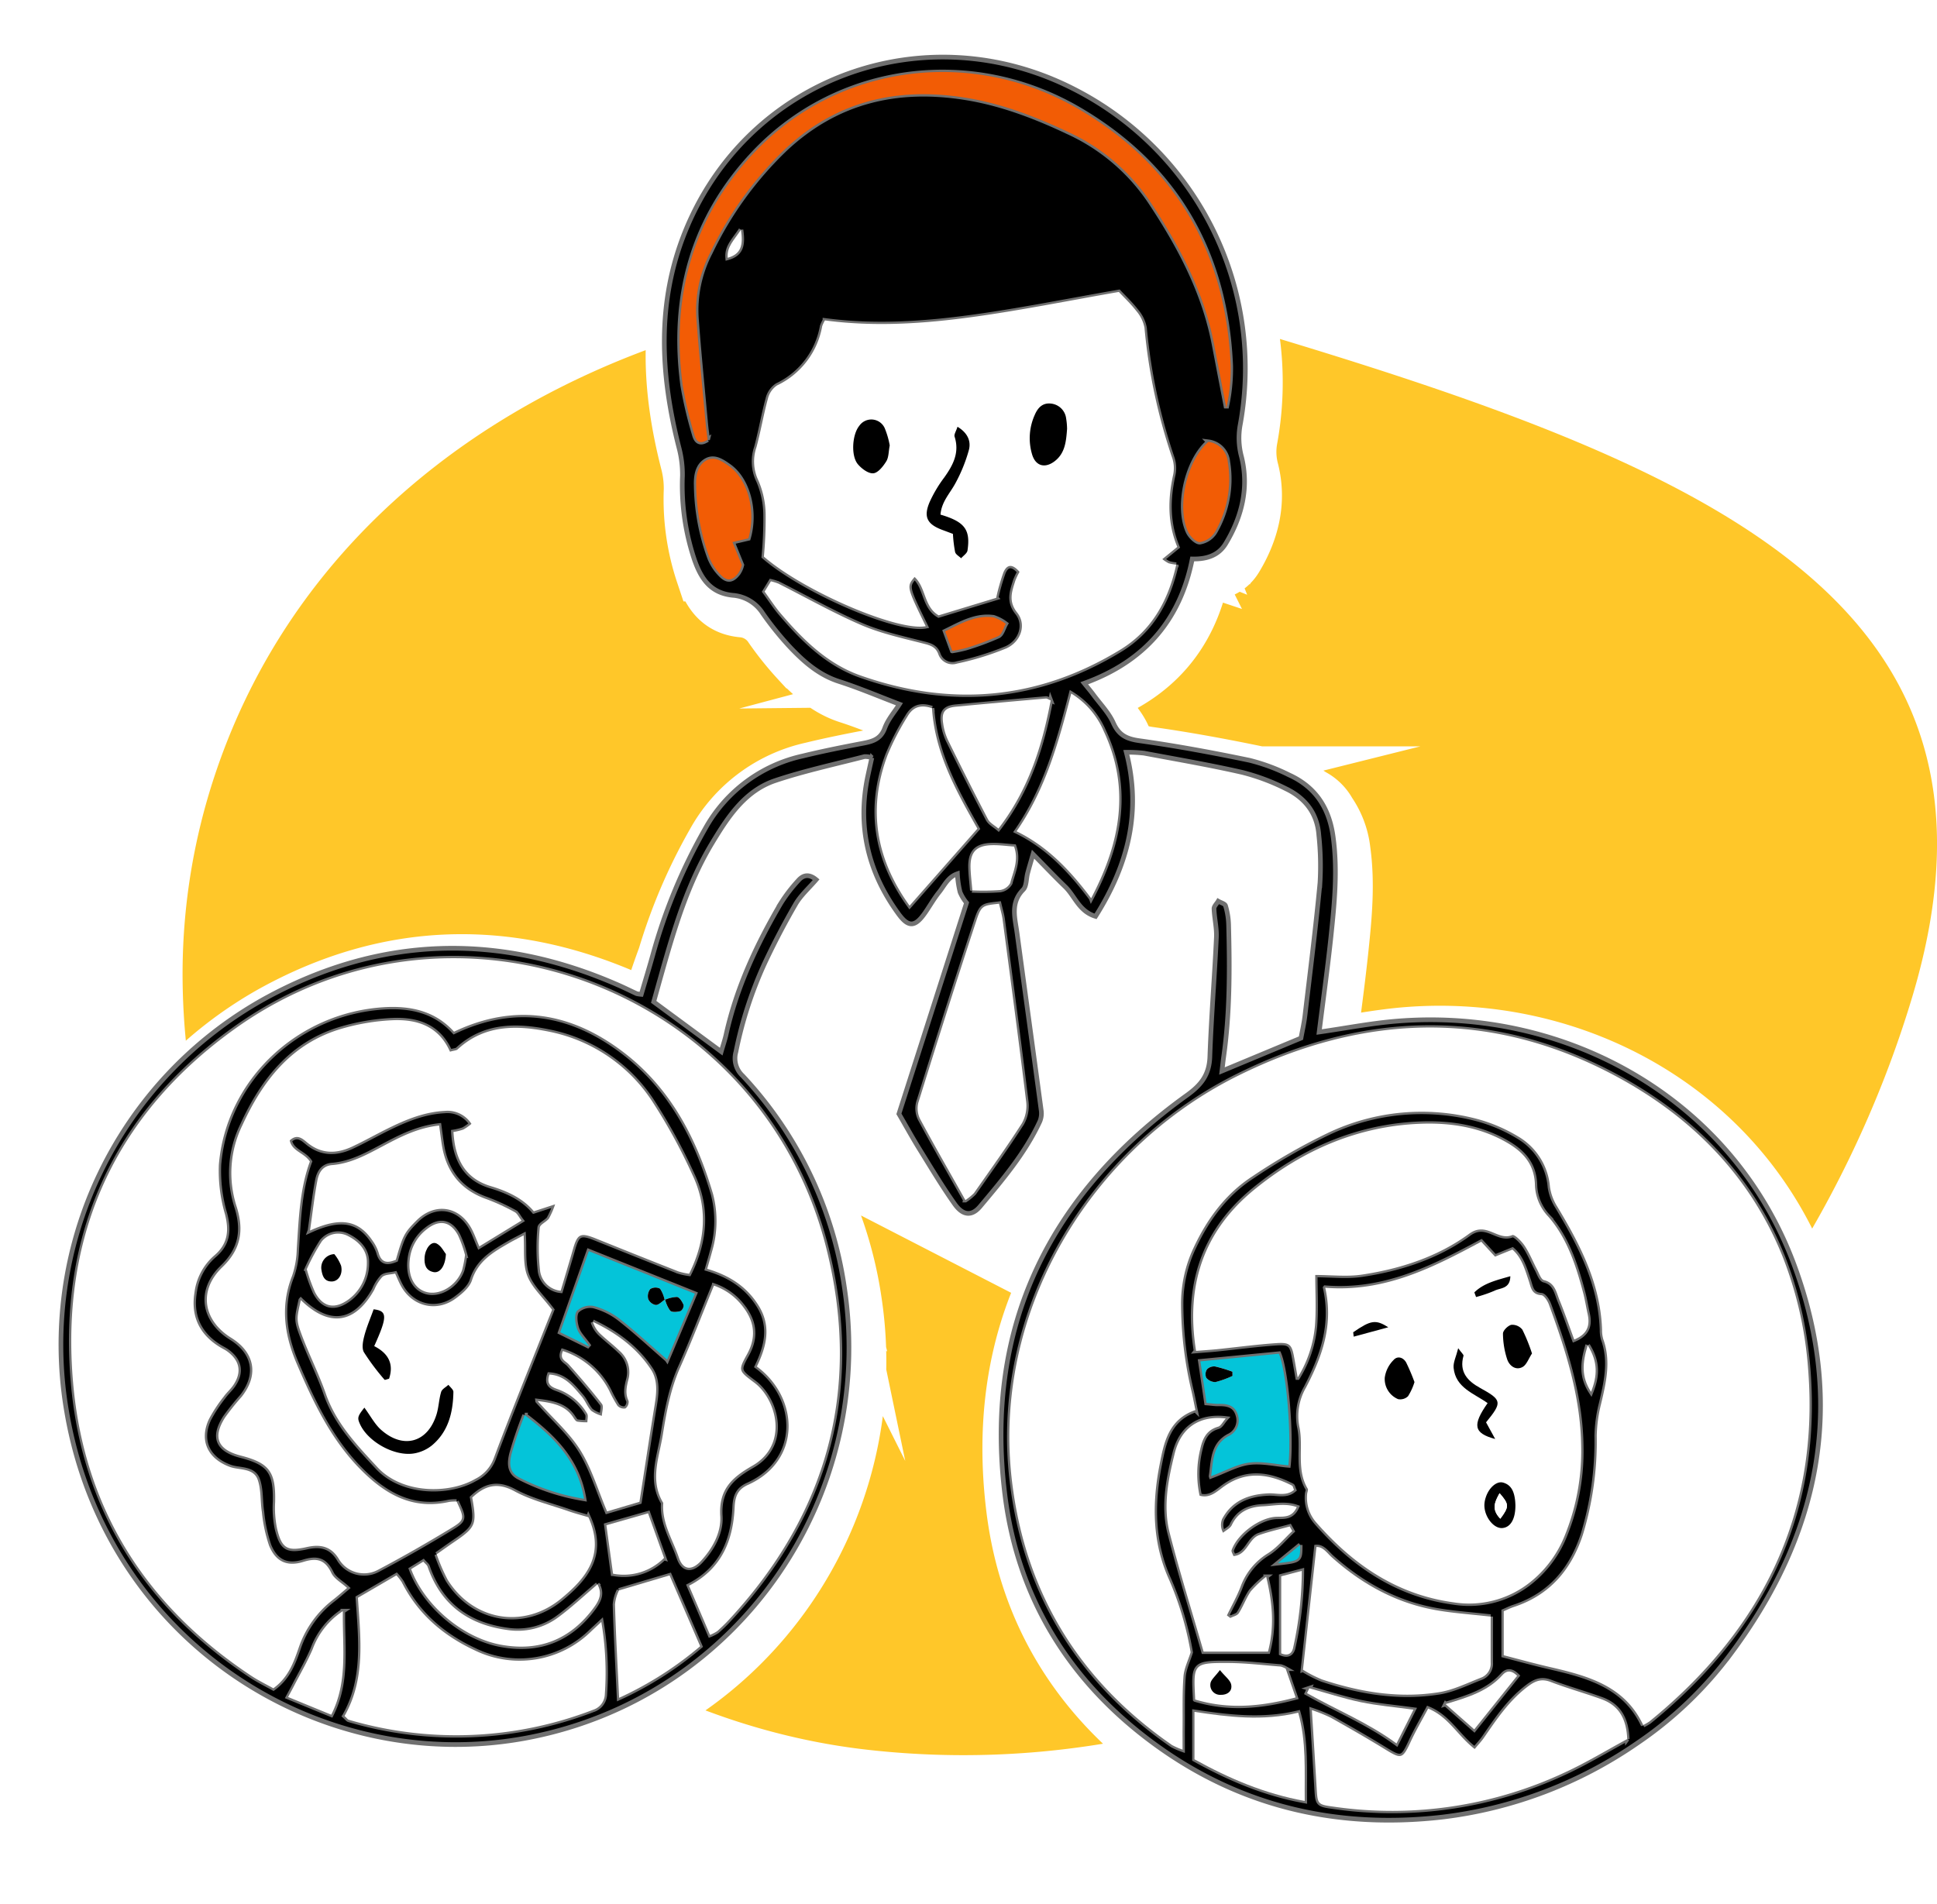 <svg xmlns="http://www.w3.org/2000/svg" xmlns:xlink="http://www.w3.org/1999/xlink" width="414.512" height="407.608" viewBox="0 0 414.512 407.608">
  <defs>
    <filter id="Union_5" x="0" y="0" width="406.651" height="407.608" filterUnits="userSpaceOnUse">
      <feOffset dx="2" dy="3" input="SourceAlpha"/>
      <feGaussianBlur stdDeviation="3" result="blur"/>
      <feFlood flood-opacity="0.161"/>
      <feComposite operator="in" in2="blur"/>
      <feComposite in="SourceGraphic"/>
    </filter>
  </defs>
  <g id="Group_1173" data-name="Group 1173" transform="translate(-828.935 -145.262)">
    <path id="Path_1304" data-name="Path 1304" d="M1197.5,364.8c-28.581,95.82-120.868,173.081-223.846,161.352-73.556-8.379-136.351-75.9-145.253-148.038a146.7,146.7,0,0,1-1.11-19.156,134.787,134.787,0,0,1,6.79-41.065c29.311-88.907,137.834-120.618,221.1-95.781,98.53,29.389,167.552,58.092,142.319,142.689" transform="translate(40.718 -6.38)" fill="#ffc729"/>
    <g transform="matrix(1, 0, 0, 1, 828.94, 145.26)" filter="url(#Union_5)">
      <path id="Union_5-2" data-name="Union 5" d="M-557.362,4207.546c-18.462-13.268-29.876-31.324-32.661-53.9-2.258-18.308.258-34.573,7.078-48.9l-52.977-27.3a84.252,84.252,0,0,1,11.583,32.077c6.66,44.481-22.412,87.333-67.413,96.132-44.63,8.729-90.694-20.543-99.039-69.672a84.664,84.664,0,0,1,42.35-88.439c24.629-13.539,50.123-14.2,75.873-2.834,1.257.554,2.49,1.169,3.738,1.748a2.483,2.483,0,0,0,.568.1c.981-3.318,2.2-7.077,3.657-11.005a116.112,116.112,0,0,1,10.424-24.357,31.585,31.585,0,0,1,20.852-15.583c4.269-1.043,8.589-1.9,12.907-2.725,2.1-.4,3.827-.879,4.7-3.264.684-1.864,2.094-3.463,3.143-5.114-4.443-1.69-8.618-3.475-12.923-4.859-4.39-1.413-7.632-4.312-10.646-7.517a67.114,67.114,0,0,1-5.693-7.076,8.379,8.379,0,0,0-6.108-3.825c-5.025-.374-7.114-3.6-8.536-7.718a50.037,50.037,0,0,1-2.535-17.89,22.431,22.431,0,0,0-.755-6.054c-3.959-15.547-4.817-30.98,1.339-46.227,13.3-32.927,51.351-46.845,83.283-30.455a67.053,67.053,0,0,1,35.48,71.871,15.5,15.5,0,0,0,.293,6.808c1.628,6.594.079,12.843-3.39,18.583-1.464,2.421-3.906,3.361-7.154,3.275-2.568,13.063-10.232,21.958-23.115,26.609.859,1.07,1.44,1.748,1.968,2.465,1.465,1.984,3.273,3.819,4.261,6.019,1.178,2.623,2.808,3.425,5.579,3.815,7.891,1.108,15.744,2.563,23.548,4.184a41.243,41.243,0,0,1,8.491,3.146,17.9,17.9,0,0,1,2.758,1.551,8.545,8.545,0,0,1,3.626,3.532,17.7,17.7,0,0,1,3.013,8.023c1.008,7.193.31,14.3-.442,21.415-.719,6.8-1.668,13.582-2.533,20.5,5.694-.812,11.2-1.9,16.752-2.341,36.275-2.9,71.735,16.659,84.885,52.156,11.146,30.088,5.389,57.917-13.6,83.331a82.748,82.748,0,0,1-19.922,19.045,92.781,92.781,0,0,1-41.66,15.841,101.141,101.141,0,0,1-11.548.676A82.86,82.86,0,0,1-557.362,4207.546Zm87.267,5.577c3.559-1.65,6.973-3.613,10.357-5.507-3.384,1.894-6.8,3.856-10.357,5.506a87.169,87.169,0,0,1-49.5,7.386A87.165,87.165,0,0,0-470.094,4213.123Zm-53.21,3.349c.188,3.134.2,3.5,2.646,3.884-2.45-.381-2.458-.75-2.645-3.886-.294-4.923-.6-9.847-.938-15.256C-523.906,4206.624-523.6,4211.547-523.3,4216.472Zm-2.551,2.8a63.824,63.824,0,0,1-8.731-2.237A63.785,63.785,0,0,0-525.855,4219.27Zm-8.765-2.248h0Zm29.743-7.6a7.766,7.766,0,0,0,1.665-2.749A7.782,7.782,0,0,1-504.877,4209.417Zm-15.421-7.964c3.955,2.219,7.889,4.479,11.75,6.854-3.861-2.375-7.8-4.635-11.75-6.854l-.057-.032Zm30.815,6.705c-.142-.108-.281-.219-.418-.332C-489.763,4207.938-489.625,4208.049-489.483,4208.157Zm-13.594-1.78c1.067-2.27,2.346-4.45,3.63-6.871C-500.731,4201.927-502.009,4204.108-503.076,4206.377Zm46.235-.358a15.7,15.7,0,0,0-.166-1.757A15.7,15.7,0,0,1-456.841,4206.02Zm-250.588-.812a83.4,83.4,0,0,0,29.26-5.445A83.42,83.42,0,0,1-707.429,4205.208Zm-.033,0h0Zm229.35-10.428a32.749,32.749,0,0,0-6.6,7,32.734,32.734,0,0,1,6.6-7,5.634,5.634,0,0,1,2.8-1.3A5.641,5.641,0,0,0-478.112,4194.78ZM-552,4201.525c0-.784,0-1.567,0-2.352C-552,4199.958-552,4200.741-552,4201.525Zm24.75-1.143c-7.587,1.831-14.794.95-22.2-.177h0C-542.038,4201.333-534.832,4202.213-527.245,4200.383Zm-203.587-.229c3.9-7.637,2.938-15.748,2.36-24.374C-727.894,4184.406-726.934,4192.517-730.831,4200.153Zm216.941-2.025c3.593.746,7.277,1.056,11.305,1.611-4.028-.555-7.712-.865-11.305-1.611-3.708-.771-7.325-1.965-10.982-2.974l-.488,1.04.488-1.04C-521.216,4196.163-517.6,4197.358-513.891,4198.128ZM-540,4198.9a47.243,47.243,0,0,0,11.68-1.658A47.3,47.3,0,0,1-540,4198.9Zm-.032,0h0Zm44.546-.431c4.8-1.426,8.913-2.758,11.961-6.149C-486.572,4195.71-490.688,4197.043-495.485,4198.469Zm-34.45-7.516c.619,1.79,1.313,3.8,2.129,6.156-.816-2.358-1.51-4.366-2.129-6.156l-.053-.022Zm-19.39,5.981Zm5.559-.38h0Zm39.864-.033h0Zm-45.473-.6c-.264-5.664.08-6.186,6.1-6.187C-549.3,4189.74-549.638,4190.261-549.375,4195.925Zm-124.081-18.71c.16,5.809.477,11.613.777,17.716-.3-6.1-.616-11.907-.776-17.716a6.989,6.989,0,0,1,.768-2.772A7,7,0,0,0-673.456,4177.215Zm131.9,17.588a2.119,2.119,0,0,0-.02-.29A2.119,2.119,0,0,1-541.551,4194.8Zm20.12-1.3-.04-.013Zm-20.61-3.754q.69.005,1.38.029-.69-.024-1.38-.029l-.7,0Zm-1.207-.005h0Zm57.188-.079c-.006-1.433-.008-2.867-.008-4.274C-486.07,4186.792-486.067,4188.227-486.061,4189.66Zm-207.75-.413h0Zm163.993-1.326h0Zm.021,0c.915-.01,1.323-.732,1.489-1.577C-528.474,4187.188-528.882,4187.909-529.8,4187.92Zm-.973-.2-.018-.007Zm-.043-.017-.072-.029Zm-.072-.029Zm-200.7-.149c0-2.556-.121-5.169-.12-7.863C-731.709,4182.356-731.587,4184.97-731.588,4187.526Zm176.7-15.6a67.878,67.878,0,0,1,4.611,15.524,67.878,67.878,0,0,0-4.611-15.524,34.959,34.959,0,0,1-3.072-14.66A34.959,34.959,0,0,0-554.888,4171.924Zm-137.56,14.289a17.552,17.552,0,0,0,7.84-2.247A17.556,17.556,0,0,1-692.448,4186.212Zm-4.973-.306-.031-.006Zm48.2-5.271c-.748.806-1.552,1.564-2.373,2.3a4.857,4.857,0,0,1-1.108.583,4.87,4.87,0,0,0,1.109-.583c.82-.733,1.624-1.492,2.373-2.3,21.26-22.843,28.566-49.6,20.959-79.783C-620.65,4131.032-627.956,4157.792-649.217,4180.635Zm-64.346-11.508c2.8,8.138,8.676,12.4,17.014,13.55a14.558,14.558,0,0,0,10.7-2.516,14.562,14.562,0,0,1-10.7,2.516c-8.338-1.149-14.218-5.413-17.014-13.55-.12-.348-.507-.6-.916-1.07l-2.6,1.6,2.6-1.6C-714.07,4168.523-713.683,4168.78-713.564,4169.127Zm180.7,11.384a38.994,38.994,0,0,0-1.246-9.218,23.839,23.839,0,0,0-3.29,3.118c-1,1.469-1.607,3.191-2.563,4.691-.329.515-1.2.686-1.821,1.012l-.729-.549.729.549c.622-.326,1.492-.5,1.821-1.012.956-1.5,1.568-3.222,2.563-4.691a23.839,23.839,0,0,1,3.29-3.118A38.994,38.994,0,0,1-532.861,4180.511Zm-162.657-.6a16.376,16.376,0,0,0,9.821-3.4A16.385,16.385,0,0,1-695.518,4179.908Zm-.021,0h0Zm198.012-1.431c3.613.621,7.293.866,11.462,1.34-4.169-.474-7.849-.719-11.462-1.34q-.353-.06-.7-.127Q-497.881,4178.417-497.527,4178.477Zm-187.309.927c2.544-1.96,4.926-4.184,7.622-6.47a3.8,3.8,0,0,1,.53,1.852,3.789,3.789,0,0,0-.53-1.853C-679.911,4175.22-682.293,4177.443-684.836,4179.4Zm201.563-.74c.66-.279,1.382-.646,2.143-.9C-481.891,4178.017-482.613,4178.385-483.273,4178.664Zm2.143-.9c7.669-2.508,12.3-7.921,14.772-15.389C-468.828,4169.847-473.461,4175.258-481.13,4177.768Zm-9.514-.769h0Zm-3.023-.193-.213-.026Zm-1.069-.149c-11.825-1.813-20.986-8.214-28.717-17.079C-515.723,4168.443-506.561,4174.844-494.737,4176.657Zm-233.735-.877Zm56.06-1.63L-661.78,4171Zm-61.737-3.655c.594,1.238,2.1,2.036,3.36,3.186-1.258-1.149-2.766-1.947-3.36-3.186a.514.514,0,0,0-.022-.046A.514.514,0,0,1-734.149,4170.495Zm25.042,1.672-.018-.03Zm-.068-.107-.018-.028Zm37.656-1.239c-.144,0-.289,0-.435-.007C-671.808,4170.817-671.662,4170.82-671.518,4170.82Zm-55.605-.247a6.02,6.02,0,0,0,2.61-.61A6.023,6.023,0,0,1-727.123,4170.573Zm-.015,0h0Zm69.554-1.225c-.919,0-1.7-.708-2.188-2.159C-659.281,4168.64-658.5,4169.348-657.584,4169.348Zm-84.932-.845c-.066,0-.13,0-.194,0C-742.647,4168.5-742.582,4168.5-742.517,4168.5Zm4.735-.822h0Zm-7.471,0-.043-.03Zm12.73-.167-.052-.079Zm-.091-.14c-.042-.069-.086-.136-.13-.2C-732.7,4167.239-732.657,4167.306-732.615,4167.375Zm212.578-.229c-.031-.026-.06-.054-.091-.082C-520.1,4167.091-520.068,4167.119-520.037,4167.146Zm-212.8-.111-.011-.016Zm-.063-.088a.121.121,0,0,0-.014-.018A.121.121,0,0,1-732.9,4166.946Zm191.792-.08a5.759,5.759,0,0,1-.417-1.126A5.759,5.759,0,0,0-541.111,4166.867Zm-122.008-11.386c-.281,3.619,1.354,6.71,2.654,9.881-1.3-3.17-2.935-6.262-2.653-9.881-2.5-4.137-1.368-8.338-.5-12.487C-664.486,4147.143-665.619,4151.344-663.118,4155.481Zm-78.957,9.821h0Zm2.43-.322h0Zm216.479-.064h0Zm-216-.04a9.352,9.352,0,0,1,1.851-.208A9.344,9.344,0,0,0-739.162,4164.876Zm1.915-.208h0Zm-18.678-16.909c2.1.788,5.137.158,6.038,2.854.714,2.138.5,4.573.867,6.848a32.044,32.044,0,0,0,1.535,7.169,32.044,32.044,0,0,1-1.535-7.169c-.362-2.275-.153-4.71-.867-6.848-.9-2.7-3.938-2.067-6.038-2.854-3.414-1.279-5.316-3.663-5.309-6.605C-761.24,4144.1-759.339,4146.48-755.925,4147.759Zm72.518,9.5c1.421.5,2.885.871,4.255,1.279a13.981,13.981,0,0,1,1.377,5.759,13.981,13.981,0,0,0-1.377-5.759c-1.369-.408-2.833-.782-4.255-1.279-3.886-1.357-7.991-2.326-11.563-4.27C-691.4,4154.936-687.292,4155.906-683.406,4157.262Zm18.741,5.235c-.576-1.6-1.144-3.186-1.718-4.79l-8.911,2.544,8.911-2.544C-665.81,4159.311-665.241,4160.892-664.666,4162.5Zm201.3-21.375a68.42,68.42,0,0,1-2.961,21.17,68.41,68.41,0,0,0,2.961-21.169,30.926,30.926,0,0,1,.94-6.882A30.793,30.793,0,0,0-463.368,4141.121Zm-79.96,20.746a5.009,5.009,0,0,1-.451-1.879A5.009,5.009,0,0,0-543.328,4161.867Zm59.6-1.006h0Zm.162-.008c1.683-.141,2.715-1.776,2.787-4.522C-480.847,4159.078-481.879,4160.712-483.562,4160.854Zm-167.353-1.973c0-.191-.005-.383-.017-.575C-650.92,4158.5-650.914,4158.689-650.914,4158.88Zm-55.273-.431a9.5,9.5,0,0,0-1.177-3.256A9.5,9.5,0,0,1-706.188,4158.45Zm25.323-14.261c2.337,3.744,3.647,8.129,5.532,12.669-1.885-4.54-3.194-8.926-5.531-12.669-2.317-3.715-5.768-6.722-9.141-10.512h0C-686.632,4137.466-683.181,4140.473-680.865,4144.188Zm153.3,12.189c-.047-.016-.093-.033-.14-.047C-527.657,4156.345-527.61,4156.362-527.564,4156.377Zm-.147-.05-.051-.017Zm-5.835-.206h0Zm50.116-5c1.851.5,2.376,2.045,2.584,3.745.05.4.059.813.075,1.056-.016-.243-.025-.652-.074-1.056-.208-1.7-.735-3.247-2.585-3.745l-.026-.006Zm-47.088,4.794h0Zm-182.5-.173a17.49,17.49,0,0,0,1.892-.1A17.5,17.5,0,0,1-713.018,4155.743Zm-.015,0h0Zm4.371-.516h0Zm.023,0a6.765,6.765,0,0,1,.782-.025h-.152A5.793,5.793,0,0,0-708.638,4155.224Zm1.148-.027h0Zm.039,0h0Zm160.151-1.112h0Zm.02,0c1.469-.008,2.6-.961,3.733-1.817C-544.681,4153.122-545.812,4154.075-547.279,4154.083Zm-.9-.11h0Zm-.173-.046a25.179,25.179,0,0,1-.5-4.774A25.179,25.179,0,0,0-548.352,4153.926Zm61.385-.048c.636-1.588,1.866-2.751,3.015-2.811C-485.1,4151.125-486.332,4152.29-486.967,4153.878Zm-43.837-.321c-.418,0-.837-.034-1.256-.068C-531.642,4153.523-531.222,4153.557-530.8,4153.557Zm-1.256-.068c-.235-.019-.47-.037-.7-.05C-532.529,4153.452-532.3,4153.47-532.06,4153.489Zm-1.164-.065h0Zm-161.895-.511q-.124-.067-.248-.127Q-695.243,4152.846-695.119,4152.913Zm-.255-.131-.072-.036Zm166.8-1c.185.1.23.468.428.9-.2-.437-.243-.809-.428-.9l-.1-.051Zm-183.7.743h0Zm13.465-.659h0Zm170.052-.174-.09-.044Zm-13.84-.094a11.48,11.48,0,0,1,6.313-1.959A11.478,11.478,0,0,0-542.593,4151.593Zm13.648,0-.093-.047Zm-.263-.128-.06-.029Zm45.747-.351-.026-.006Zm-.394-.049h0Zm-257.719-25.351c3.81,8.885,7.917,17.5,15.31,24.2-7.393-6.7-11.5-15.316-15.31-24.2a27.818,27.818,0,0,1-2.512-10.995A27.818,27.818,0,0,0-741.574,4125.715Zm195.69,24.036c.469-3.451.389-6.615,3.567-8.487C-545.5,4143.136-545.416,4146.3-545.885,4149.751Zm9.688-.117h0Zm-188.012-1.722-.084-.089Zm194.851-.488c-.091-.007-.183-.016-.275-.025C-529.541,4147.409-529.448,4147.417-529.357,4147.424Zm-8.135-.616h0Zm.334-.031.021,0Zm-180.505-1.8h0Zm164.063-.392c1.276-4.789,4.574-7.274,9.155-7.284C-549.028,4137.313-552.325,4139.8-553.6,4144.587Zm86.9-1.156c0,.053,0,.107,0,.161,0-.054,0-.108,0-.161,0-.224-.007-.445-.012-.668C-466.7,4142.985-466.7,4143.207-466.7,4143.431Zm-251.332-1.2h0Zm.288-.008c2.624-.128,4.881-2.028,6.017-5.463C-712.86,4140.2-715.117,4142.1-717.741,4142.227Zm232.641-.432c-.854-1.559-1.421-2.592-1.955-3.566C-486.521,4139.2-485.954,4140.236-485.1,4141.795Zm18.346-.308c0-.074-.007-.146-.011-.22C-466.761,4141.34-466.757,4141.413-466.753,4141.487Zm-122.317-.156a83.181,83.181,0,0,1,8.1-35.562A83.181,83.181,0,0,0-589.07,4141.331Zm102.349-7.218c-2.873,4.109-3.037,5.955.083,7.186-3.119-1.231-2.956-3.077-.082-7.186-2.777-1.994-6.582-3.17-7.22-7.11C-493.3,4130.942-489.5,4132.119-486.721,4134.113Zm-207.356,6.1c.425-1.149.873-2.318,1.3-3.536h0C-693.2,4137.9-693.652,4139.065-694.077,4140.215Zm-29.076-.072-.053-.043Zm-.33-.28c.056.049.111.1.167.144-.056-.046-.111-.1-.167-.144-1.383-1.218-2.281-2.987-3.606-4.778-.926,1.169-1.3,1.734-1.3,2.329,0-.595.373-1.16,1.3-2.329C-725.763,4136.876-724.866,4138.645-723.482,4139.863Zm79.838-10.124a12.312,12.312,0,0,1,4.553,9.438,12.311,12.311,0,0,0-4.553-9.438c-1.964-1.472-2.827-2.1-2.823-3.061C-646.471,4127.638-645.608,4128.267-643.644,4129.739Zm-84.1,9.428q-.076-.135-.146-.273Q-727.824,4139.032-727.748,4139.167Zm-.147-.275c-.04-.08-.079-.159-.116-.24C-727.974,4138.733-727.935,4138.813-727.895,4138.892Zm45.521-1.693c.22.34.5.8.834.879a12.205,12.205,0,0,0,2.18.144,12.205,12.205,0,0,1-2.18-.144c-.332-.077-.614-.539-.834-.879q-.137-.209-.28-.4Q-682.511,4136.989-682.374,4137.2Zm137.963.1h0Zm-136.185-4.626c.8.926,1.216,2.189,2.047,3.075a7.031,7.031,0,0,0,2.287,1.086,7.031,7.031,0,0,1-2.287-1.086c-.831-.885-1.247-2.148-2.047-3.075-1.825-2.12-3.57-4.463-6.891-4.673a3.586,3.586,0,0,0-.217,1.125,3.586,3.586,0,0,1,.217-1.125C-684.166,4128.213-682.422,4130.557-680.6,4132.677Zm140.42,3.919c-.006-.019-.012-.038-.018-.058C-540.189,4136.558-540.183,4136.577-540.177,4136.6Zm-171.456-.123c.464-1.542.5-3.216.972-4.757C-711.13,4133.257-711.169,4134.931-711.633,4136.473Zm171.408-.03c-.613-1.791-2.069-2.175-3.762-2.175C-542.3,4134.269-540.839,4134.652-540.226,4136.443Zm-9.888-4.968c.288,1.19.5,2.4.859,4.117-.356-1.718-.57-2.926-.859-4.117a78.1,78.1,0,0,1-1.805-10.737h0A78.086,78.086,0,0,0-550.114,4131.476Zm132.01-4.2q.281,3.719.278,7.318,0-3.6-.278-7.318c-2.115-28.023-15.978-49.344-40.526-62.779C-434.082,4077.928-420.218,4099.249-418.1,4127.272Zm-44.324,6.968c1.056-4.445,2.073-8.845.609-13.364C-460.355,4125.4-461.373,4129.794-462.428,4134.24Zm-25.862-3.353c2.516,1.383,3.7,2.158,3.7,3.253-.005-1.095-1.186-1.87-3.7-3.253-2.246-1.232-3.851-2.747-3.855-5.122C-492.141,4128.141-490.536,4129.655-488.29,4130.887Zm-182.251,2.774a.485.485,0,0,1,.039.206.485.485,0,0,0-.039-.206,4.592,4.592,0,0,1-.46-2.035A4.592,4.592,0,0,0-670.541,4133.661Zm164.665-.4a1.327,1.327,0,0,0,.532.062,1.317,1.317,0,0,1-.533-.062,4.246,4.246,0,0,1-.676-.322A4.261,4.261,0,0,0-505.876,4133.264Zm-177.463-7.439c2.1,2.366,4.175,4.762,6.143,7.237-1.968-2.475-4.04-4.872-6.142-7.237-.682-.767-2.016-1.064-1.258-2.854h0C-685.355,4124.76-684.021,4125.058-683.34,4125.824Zm8.637,5.627c.037.068.073.136.109.2-.036-.069-.072-.137-.109-.2q-.181-.335-.371-.66Q-674.884,4131.115-674.7,4131.451Zm209.506-.809q-.05-.1-.1-.2Q-465.247,4130.542-465.2,4130.643Zm-79.943-1.02q-.056,0-.114,0Q-545.2,4129.623-545.14,4129.623Zm41.008-4.17a44.511,44.511,0,0,1,1.763,4.158,43.963,43.963,0,0,0-1.763-4.158,2.092,2.092,0,0,0-1.2-1.048A2.1,2.1,0,0,1-504.132,4125.453Zm-218.566,3.683h0Zm-.139-.112a48.213,48.213,0,0,1-4.351-5.8A48.1,48.1,0,0,0-722.837,4129.024Zm176.022-.207q-.035-.037-.067-.073Q-546.85,4128.781-546.815,4128.817Zm-.1-.108-.022-.026Zm1.9-2.431a30.484,30.484,0,0,1,3.679,1.119c0,.3.007.6.012.9,0-.3-.007-.6-.012-.9a30.484,30.484,0,0,0-3.679-1.119.383.383,0,0,0-.042-.006A.383.383,0,0,1-545.008,4126.278Zm16.9-1.9c.181,1,.352,2,.649,3.7-.3-1.7-.467-2.7-.648-3.7-.446-2.46-.813-3.145-2.843-3.145C-528.92,4121.232-528.554,4121.917-528.109,4124.377Zm62.029,3.475,0-.035Zm-.009-.066a14.091,14.091,0,0,1,.789-6.033h0A14.1,14.1,0,0,0-466.089,4127.786Zm-291.788-5.584c.472.281.977.518,1.42.84a5.038,5.038,0,0,1,2.439,4.027,5.038,5.038,0,0,0-2.439-4.027c-.443-.322-.949-.559-1.42-.84-3.836-2.292-5.765-5.5-5.759-9.535C-763.641,4116.7-761.712,4119.911-757.876,4122.2Zm36.452,4.567c0-2.065-1.222-3.664-3.556-4.854C-722.646,4123.105-721.424,4124.7-721.424,4126.77Zm241.165-.112h0Zm.014,0a1.967,1.967,0,0,0,.6-.1A1.967,1.967,0,0,1-480.245,4126.657ZM-494,4126.48c-.075-1.124.547-2.33.99-4.112.677.937,1.11,1.32,1.138,1.546-.028-.227-.461-.611-1.138-1.547C-493.458,4124.15-494.079,4125.356-494,4126.48Zm14.662-.047h0Zm-1.944-.07-.052-.032Zm-63.962-.106h0Zm14.576-.28a14.431,14.431,0,0,0-.718-2.434l-3.525.343,3.525-.343A14.431,14.431,0,0,1-530.672,4125.977Zm-17.509-.8,4.1-.4Zm42.848-.771-.026-.007Zm26.051-6.014a37.191,37.191,0,0,1,2.059,5.1,36.923,36.923,0,0,0-2.059-5.1,2.828,2.828,0,0,0-2.091-1.063A2.828,2.828,0,0,1-479.283,4118.391Zm-247.905,4.829c-.5-.882-.2-2.4.1-3.531C-727.387,4120.822-727.694,4122.338-727.188,4123.22Zm54.6-.4c-1.261-1.224-2.677-2.289-3.956-3.5C-675.265,4120.534-673.848,4121.6-672.587,4122.823Zm-9.02-4.674c.4,1.194,1.451,2.17,2.656,3.857-1.205-1.687-2.26-2.664-2.656-3.857a7.408,7.408,0,0,1-.383-2.239A7.408,7.408,0,0,0-681.607,4118.149Zm166.658,1.624c2.163-.587,4.353-1.18,6.973-1.892a5.446,5.446,0,0,0-2.888-1.117,5.446,5.446,0,0,1,2.888,1.117C-510.6,4118.593-512.786,4119.186-514.949,4119.772Zm-211.991-.618c.5-1.717,1.212-3.383,1.834-5.112h0C-725.728,4115.771-726.437,4117.437-726.94,4119.154Zm261.61-4.161a7.1,7.1,0,0,1,.192,1.549,7.1,7.1,0,0,0-.192-1.549c-.332-1.476-.555-2.978-.938-4.438C-465.885,4112.016-465.662,4113.518-465.33,4114.994Zm-267.676,1h0Zm72.318-1.394h0Zm-.82-.162a.784.784,0,0,1-.113-.077A.784.784,0,0,0-661.508,4114.436Zm-30.767-7.664c.954,2.533,3.236,4.568,5.349,7.37-2.114-2.8-4.4-4.836-5.349-7.37-.94-2.5-.537-5.5-.741-8.566-1.256.669-2.223,1.147-3.154,1.686-3.33,1.927-6.583,3.8-7.891,7.925-.484,1.534-2.1,2.894-3.5,3.919a8.079,8.079,0,0,1-4.761,1.637,8.079,8.079,0,0,0,4.761-1.637c1.4-1.026,3.012-2.386,3.5-3.919,1.308-4.129,4.561-6,7.891-7.925.932-.539,1.9-1.017,3.154-1.686C-692.812,4101.269-693.215,4104.272-692.275,4106.772Zm-20.069,6.6h0Zm53.559-.28a.385.385,0,0,1,.024.146.385.385,0,0,0-.024-.146c-.281-.676-.846-1.618-1.409-1.7C-659.63,4111.476-659.065,4112.417-658.784,4113.093Zm-19.915.146h0Zm-55.132-.008c-1.482,0-2.765-.922-3.794-2.816C-736.6,4112.31-735.313,4113.232-733.832,4113.232Zm67.49-1.385a2.2,2.2,0,0,0,1.608,1.265,2.2,2.2,0,0,1-1.608-1.266,1.976,1.976,0,0,1-.086-.6A1.987,1.987,0,0,0-666.342,4111.847Zm1.683,1.26c.613-.056,1.2-.689,1.8-1.115C-663.458,4112.417-664.046,4113.051-664.658,4113.107Zm-75.6-.63c-.1-.089-.194-.18-.292-.273C-740.448,4112.3-740.351,4112.387-740.254,4112.477Zm265.016-1.455a.71.71,0,0,1,.29.1.71.71,0,0,0-.29-.1,2.237,2.237,0,0,1-2.063-1.263A2.236,2.236,0,0,0-475.238,4111.022Zm-237.341-.538h0Zm48.757-.867a2.255,2.255,0,0,1,.5.847,2.266,2.266,0,0,0-.5-.847,1.411,1.411,0,0,0-.91-.24A1.408,1.408,0,0,1-663.822,4109.617Zm-50,.7-.07-.02Zm-.07-.02c-2.258-.667-3.556-2.816-3.557-5.7C-717.445,4107.482-716.147,4109.633-713.889,4110.3Zm195.568-.749c11.26,0,20.762-4.888,30.234-9.983C-497.559,4104.661-507.064,4109.55-518.321,4109.55Zm-2.817-.1-.326-.025Zm-198.031-.223-.032-.054Zm-.068-.117c-.029-.051-.057-.1-.086-.156C-719.295,4109-719.266,4109.058-719.237,4109.109Zm-14.88-1.028h0Zm259.473-.29c-.46-.112-.8-.808-1.112-1.491C-475.443,4106.984-475.1,4107.679-474.645,4107.792Zm-48.967-.941c0-.057,0-.113,0-.169,1.162,0,2.3.043,3.427.085-1.124-.042-2.265-.085-3.427-.085C-523.612,4106.737-523.612,4106.793-523.611,4106.85Zm6.36-.014h0Zm-214.82-2.117a3.686,3.686,0,0,1,.1.827,3.686,3.686,0,0,0-.1-.827,8.831,8.831,0,0,0-1.453-2.492,2.87,2.87,0,0,0-2.78,2.928,2.87,2.87,0,0,1,2.78-2.928A8.831,8.831,0,0,1-732.072,4104.72Zm-7.342.731a45.53,45.53,0,0,1,3.22-5.959A45.374,45.374,0,0,0-739.414,4105.451Zm17.33-1.593h0Zm7.892-1.015c.14-1.584,1.051-2.943,2.007-3.008C-713.141,4099.9-714.052,4101.259-714.192,4102.843Zm8.639-.442a25.415,25.415,0,0,0-1.517-4.235A25.415,25.415,0,0,1-705.554,4102.4Zm-6.082-2.452c1,.5,1.608,1.8,1.994,2.267-.386-.469-.991-1.767-1.994-2.267a.992.992,0,0,0-.094-.042A.992.992,0,0,1-711.636,4099.949Zm-12.359,2.113-.029-.1Zm95.638-1.6q-.079-.311-.162-.619Q-628.436,4100.148-628.357,4100.459Zm149.522-.094a8.827,8.827,0,0,0-1.906-1.977A8.827,8.827,0,0,1-478.834,4100.365Zm-233.274-.531h0Zm83.525-.236c-.007-.031-.018-.068-.027-.1C-628.6,4099.529-628.591,4099.566-628.584,4099.6Zm-96.742-.237a11.949,11.949,0,0,0-1.413-1.748A11.969,11.969,0,0,1-725.326,4099.36Zm47.706-.513-.065-.025Zm-.137-.054-.144-.056Zm-2.374-.65h0Zm-27.075-.212,0,0Zm-25.545-.074h0Zm25.481-.032-.007-.013Zm3.2-.925Zm-33.961-.027a18.21,18.21,0,0,1,4.619-1.4A18.2,18.2,0,0,0-738.033,4096.872Zm24.389-.035a5.2,5.2,0,0,1,3.021-1.262A5.19,5.19,0,0,0-713.644,4096.837Zm-44.588-13.745a32.859,32.859,0,0,0,1.3,10.554,13.129,13.129,0,0,1,.458,3.19,13.129,13.129,0,0,0-.458-3.19,32.827,32.827,0,0,1-1.3-10.554,36.978,36.978,0,0,1,20.944-29.944A36.981,36.981,0,0,0-758.232,4083.092Zm19.564,13.715c.54-3.816.909-7.1,1.526-10.328C-737.76,4089.711-738.128,4092.991-738.668,4096.807Zm28.155-1.232h0Zm-22.6-.136h0Zm1.152-.062h0Zm38.493-.345c-.629-.8-.925-1.521-1.454-1.8C-694.395,4093.511-694.1,4094.23-693.469,4095.032Zm-22.365-.141a8.193,8.193,0,0,1,4.078-2.246A8.186,8.186,0,0,0-715.834,4094.891Zm28.446-40.239a34.377,34.377,0,0,1,21.747,14.649,118.621,118.621,0,0,1,8.709,15.866,22.183,22.183,0,0,1,2.284,9.673,22.183,22.183,0,0,0-2.284-9.673,118.621,118.621,0,0,0-8.709-15.866,34.377,34.377,0,0,0-21.747-14.649c-6.881-1.439-13.771-1.6-19.531,3.56a17.413,17.413,0,0,1,12.163-4.429A36.218,36.218,0,0,1-687.388,4054.652Zm210.789,32.676a10.241,10.241,0,0,0,2.845,6.86c.064.072.125.144.188.216-.063-.072-.124-.144-.188-.216a10.241,10.241,0,0,1-2.845-6.86c-.133-4.189-2.35-6.819-5.791-8.849C-478.949,4080.509-476.732,4083.138-476.6,4087.327Zm-233.927-8.54c.911,5.812,4.023,9.76,9.673,11.712-5.649-1.952-8.762-5.9-9.673-11.712l-.019-.122Zm178.686,6.028a57.96,57.96,0,0,1,26.727-10.2,57.964,57.964,0,0,0-26.727,10.2Zm-206.916-2.4c-1.255-1.9-3.835-2.168-4.315-4.524h0C-742.591,4080.245-740.011,4080.51-738.755,4082.413Zm256.151-4.059-.214-.123Zm-225.419-2.271a12.81,12.81,0,0,0,2.121-.52A12.908,12.908,0,0,1-708.022,4076.083Zm187.9-.153a47.014,47.014,0,0,1,19.2-4.178A46.994,46.994,0,0,0-520.119,4075.93Zm-184.057-1.583Zm0,0-.123-.165Zm204.983-.059h0Zm-205.185-.207-.038-.048Zm-.1-.126-.008-.01Zm215.681-.619-.392-.1Zm-.7-.177-.078-.019Zm-11.382-1.407h0Zm-208.486-.2h0Zm250.514-7.18-.3-.161Zm-212.617-5.238c-.109-.085-.218-.167-.328-.25C-671.683,4058.969-671.573,4059.052-671.464,4059.136Zm-37.3-.245c-.031-.068-.06-.134-.091-.2C-708.829,4058.758-708.8,4058.824-708.768,4058.892Zm36.832-.115-.007-.005Zm144.371-.039a85.085,85.085,0,0,1,33.036-4.892q-2.251-.129-4.5-.128a86.406,86.406,0,0,0-28.533,5.019Zm-144.552-.1-.087-.065Zm145.039-2.485.421-.176c.256-1.434.657-3.156.863-4.9q.215-1.82.434-3.639Q-526.276,4051.94-527.079,4056.156Zm-180.821-1.548-.047-.051Zm219.531-.166q-1.722-.235-3.446-.394Q-490.092,4054.207-488.37,4054.442Zm-219.69-.008-.078-.083Zm-.3-.317-.01-.01Zm216.5-.073-.091-.008Zm-.166-.015-.058-.005Zm-240.018-.02a46.432,46.432,0,0,1,10.773-1.837A46.381,46.381,0,0,0-732.05,4054.009Zm-22.678-.049A79.925,79.925,0,0,1-708,4038.885,79.892,79.892,0,0,0-754.728,4053.96Zm261.031-.062-.08-.005Zm-.167-.011-.073,0Zm-.167-.011-.088-.005Zm-.166-.01-.12-.007Zm-.166-.01-.161-.01Zm-209.8-.814a32.663,32.663,0,0,1,11.1-2.026A32.63,32.63,0,0,0-704.161,4053.041Zm-15.884-.9h0Zm27.054-1.125h0Zm-29.883-1.647q.93-.057,1.842-.058Q-721.944,4049.311-722.874,4049.368Zm1.938-.057h0Zm12.99-10.426h0Zm156.09-42.343a63.092,63.092,0,0,0,10.2,2.022c-3.389-.732-6.8-1.388-10.207-2.023Zm-68.2-.816c-1.7.44-3.409.862-5.118,1.284q3.325-.179,6.555-.436l.135-.613a9.68,9.68,0,0,0-1.32-.266A1,1,0,0,0-620.062,3995.726Zm16.423-.576h0a38.3,38.3,0,0,1-1.986-9.779A38.313,38.313,0,0,0-603.639,3995.15Zm24.726-1.874h0c1.081-3.422,2.011-6.91,2.927-10.434C-576.9,3986.366-577.832,3989.855-578.913,3993.276Zm-31.921-6.166a3.923,3.923,0,0,1,2.323-1.982A3.914,3.914,0,0,0-610.834,3987.111Zm10.32-2.061c-1.762.168-2.613.723-2.777,2,.164-1.281,1.016-1.835,2.777-2q9.031-.857,18.065-1.646Q-591.483,3984.2-600.515,3985.05Zm-5.313.254-.015-.005Zm-.164-.05q-.162-.047-.318-.085Q-606.154,3985.208-605.992,3985.255Zm24.747-1.956h0Zm-16.857-.836a61.873,61.873,0,0,0,32.194-9.267A61.893,61.893,0,0,1-598.1,3982.463Zm-.027,0h0Zm-22.135-3.873-.082-.028Zm-.594-.206c-6.984-2.451-12.113-7.461-16.819-12.924C-632.97,3970.924-627.841,3975.935-620.857,3978.385Zm19.618-2.438a4.121,4.121,0,0,0,.924-.112A4.178,4.178,0,0,1-601.238,3975.947Zm-.016,0h0Zm-2.949-1.976c-.005-.014-.012-.027-.017-.04C-604.215,3973.944-604.208,3973.957-604.2,3973.971Zm-.031-.074-.024-.06Zm-16.573-6.336a86.841,86.841,0,0,0,13.015,3.9c1.544.4,2.873.62,3.513,2.32-.639-1.7-1.968-1.925-3.513-2.32a86.841,86.841,0,0,1-13.015-3.9c-6.036-2.612-11.791-5.878-17.674-8.846C-632.6,3961.682-626.843,3964.949-620.807,3967.561Zm19.48,5.4-1.486-4.044C-602.322,3970.253-601.877,3971.463-601.326,3972.96Zm-1.486-4.044Zm-5.4-1c-.171,0-.348,0-.531-.014C-608.557,3967.914-608.379,3967.919-608.209,3967.919Zm.084,0h0Zm.078,0h0Zm.077,0h0Zm.076,0h0Zm.075,0h0Zm.074,0h0Zm.074,0,.024,0Zm.074-.005.024,0Zm.073-.006.023,0Zm.073-.007.02,0Zm.073-.007.016,0Zm.072-.008h0Zm.071-.009h0Zm.07-.01h0Zm.069-.01h0Zm.128-.023c-2.494-5.126-3.479-7.149-3.481-8.405C-610.446,3960.668-609.461,3962.691-606.967,3967.817Zm17.14-.508-.041-.022Zm-2.842-1.412-.048-.005Zm-1.093-.064h0Zm-59.5-12.764a10.322,10.322,0,0,0,2.1,3.382,10.3,10.3,0,0,1-2.094-3.382A47.347,47.347,0,0,1-656.091,3938,47.376,47.376,0,0,0-653.259,3953.07Zm66.37,3.117Zm0,0-.054-.063Zm-.083-.1-.031-.035Zm-50.95-.366-.173-.119Zm-.181-.124c-.132-.091-.264-.183-.393-.275C-638.367,3955.418-638.235,3955.51-638.1,3955.6Zm-.441-.307-.09-.064Zm-.092-.066q-.607-.431-1.175-.861Q-639.244,3954.8-638.636,3955.228Zm49.823-.311h0Zm-57.508-.207-.12-.292Zm91.317-.362a9.752,9.752,0,0,0,1.649.3,9.752,9.752,0,0,1-1.649-.3,7.756,7.756,0,0,1-1.327-.884A7.756,7.756,0,0,0-555,3954.349Zm-84.829,0c-.1-.073-.193-.146-.288-.22C-640.026,3954.2-639.93,3954.277-639.833,3954.351Zm-.344-.263q-.259-.2-.511-.4Q-640.437,3953.886-640.177,3954.088Zm-.722-.574-.191-.158Zm-.333-.277q-.186-.156-.365-.312Q-641.418,3953.081-641.232,3953.237Zm-.365-.312Zm88.462-2.075a22.348,22.348,0,0,1-1.684-8.646A22.348,22.348,0,0,0-553.135,3950.85Zm4.793-1.034c-.792,0-2.022-1.243-2.462-2.182C-550.364,3948.572-549.134,3949.815-548.342,3949.815Zm-49.518-.142c0-3.056-1.568-4.448-5.942-5.74C-599.427,3945.226-597.858,3946.617-597.859,3949.673Zm46.913-2.364a13.444,13.444,0,0,1-.911-5.14A13.444,13.444,0,0,0-550.947,3947.309Zm-98.1-13.749c3.024,2.151,4.758,6.454,4.764,10.878-.006-4.425-1.74-8.727-4.764-10.878l-.068-.048Zm48.265-6.319c1.1,3.426-.326,6.106-2.228,8.767,1.9-2.66,3.329-5.341,2.229-8.767-.153-.476.321-1.153.623-2.111h0C-600.461,3926.087-600.934,3926.765-600.783,3927.241Zm38.933-26.822a7.7,7.7,0,0,1,1.7,3.542,120.666,120.666,0,0,0,5.914,27.807,6.717,6.717,0,0,1,.367,2.211,6.717,6.717,0,0,0-.367-2.211,120.666,120.666,0,0,1-5.914-27.807,7.7,7.7,0,0,0-1.7-3.542c-1.248-1.617-2.757-3.035-3.79-4.144-10.659,1.855-20.905,3.932-31.24,5.356l-.815.111.815-.111c10.335-1.424,20.582-3.5,31.24-5.356C-564.606,3897.385-563.1,3898.8-561.849,3900.419Zm-59.315,33.076-.049-.051Zm39.53-.094a2.363,2.363,0,0,1-.337-.024A2.363,2.363,0,0,0-581.634,3933.4Zm-2.55-2.3a2.877,2.877,0,0,0,2.211,2.275,2.875,2.875,0,0,1-2.21-2.275,11.916,11.916,0,0,1,.187-7.57A11.923,11.923,0,0,0-584.184,3931.1Zm-37.1,2.263h0Zm-.064-.07-.042-.048Zm-.072-.082-.056-.066Zm.227-8.265a7.581,7.581,0,0,0-1.282,4.267,7.575,7.575,0,0,1,1.282-4.266,3.549,3.549,0,0,1,2.259-1.347A3.547,3.547,0,0,0-621.2,3924.948Zm5.443.438a17.74,17.74,0,0,1,1.087,3.733,17.74,17.74,0,0,0-1.087-3.733c-.054-.1-.11-.2-.17-.289C-615.864,3925.189-615.808,3925.285-615.754,3925.386Zm-39.689,2.956a2.107,2.107,0,0,1-1.046-1.561A2.1,2.1,0,0,0-655.443,3928.342Zm-1.046-1.561a96.41,96.41,0,0,1-2.406-10.008A96.41,96.41,0,0,0-656.49,3926.781Zm.438-25.006c.547,7.536,1.309,15.055,1.993,22.581.043.48.1.958.154,1.432-.056-.474-.11-.952-.154-1.432-.684-7.525-1.446-15.045-1.993-22.581q-.062-.862-.063-1.715Q-656.114,3900.913-656.052,3901.775Zm79.134,21.562a14.83,14.83,0,0,1,.2,2.242,14.83,14.83,0,0,0-.2-2.242,3.641,3.641,0,0,0-3.32-3.179A3.641,3.641,0,0,1-576.917,3923.337Zm-40.576.433-.022-.009Zm-.048-.018q-.111-.041-.224-.072Q-617.652,3923.711-617.541,3923.751Zm33.947-1.247c.588-1.332,1.476-2.346,2.981-2.363C-582.119,3920.158-583.006,3921.173-583.595,3922.5Zm3.024-2.363h0Zm38.892-7.128q0-.493-.022-.986Q-541.68,3912.521-541.679,3913.014ZM-609.1,3902.9q2.81-.178,5.613-.468Q-606.289,3902.716-609.1,3902.9Zm50.078-26.094a42.293,42.293,0,0,0-17.131-14.616A42.3,42.3,0,0,1-559.021,3876.8Zm-83.61-11.42a55.341,55.341,0,0,1,39.218-16.193A55.33,55.33,0,0,0-642.632,3865.384Zm66.149-3.354a82.668,82.668,0,0,0-21.508-7.262A82.681,82.681,0,0,1-576.483,3862.03Zm4.459-3.552q-.941-.592-1.911-1.164Q-572.965,3857.886-572.024,3858.478Zm-2.1-1.273-.314-.181Zm-48.49-.636a43.006,43.006,0,0,1,15.11-2.625A43,43,0,0,0-622.609,3856.569Zm23.887-1.92-.344-.053Zm-8.722-.7h0Zm4.1-4.754h0Zm95.37,268.69Zm-15.636-11.2Z" transform="translate(805.06 -3833.78)" fill="#fff" stroke="#fff" stroke-miterlimit="10" stroke-width="12"/>
    </g>
    <g id="Group_1172" data-name="Group 1172" transform="translate(2602.568 -1006.406)">
      <path id="Path_2526" data-name="Path 2526" d="M-1601.651,1423.914s11.992-60.969,41.512-61.92,53.094-7.981,78.094-.674,38.616-8.672,26.5,50.894-9.276,82.209-9.276,82.209" transform="translate(-38.381 -46.89)" fill="#fff"/>
      <g id="Group_1171" data-name="Group 1171" transform="translate(-1760.568 1163.888)">
        <path id="Path_2527" data-name="Path 2527" d="M-1636.405,1364.509c.85-2.9,1.694-5.646,2.465-8.416a117.024,117.024,0,0,1,11.192-27.008A31.594,31.594,0,0,1-1601.9,1313.5c4.27-1.043,8.589-1.9,12.907-2.725,2.1-.4,3.828-.878,4.7-3.263.683-1.864,2.094-3.463,3.142-5.114-4.442-1.69-8.617-3.475-12.922-4.86-4.39-1.412-7.63-4.312-10.646-7.517a67.162,67.162,0,0,1-5.692-7.076,8.379,8.379,0,0,0-6.108-3.826c-5.026-.374-7.115-3.6-8.536-7.718a50.055,50.055,0,0,1-2.536-17.89,22.419,22.419,0,0,0-.755-6.054c-3.958-15.547-4.818-30.979,1.339-46.227,13.3-32.926,51.35-46.845,83.283-30.455a67.053,67.053,0,0,1,35.48,71.87,15.5,15.5,0,0,0,.292,6.809c1.628,6.594.08,12.843-3.39,18.582-1.464,2.422-3.906,3.362-7.153,3.277-2.567,13.063-10.231,21.957-23.115,26.608.858,1.07,1.44,1.748,1.968,2.465,1.464,1.983,3.273,3.818,4.26,6.019,1.177,2.623,2.808,3.424,5.58,3.814,7.891,1.109,15.744,2.563,23.549,4.185a41.271,41.271,0,0,1,8.49,3.145c5.593,2.546,8.537,6.977,9.4,13.107,1.008,7.192.309,14.3-.442,21.414-.718,6.8-1.669,13.582-2.533,20.5,5.694-.812,11.2-1.9,16.752-2.341,36.275-2.9,71.735,16.659,84.885,52.156,11.146,30.088,5.389,57.917-13.6,83.331a82.79,82.79,0,0,1-19.922,19.046,92.786,92.786,0,0,1-41.66,15.839c-22.221,2.555-42.8-2.046-61.053-15.167-18.462-13.267-29.877-31.324-32.66-53.895-4.464-36.205,9.743-64.429,38.975-85.444,3.082-2.216,4.76-4.4,4.894-8.226.3-8.521,1-17.027,1.4-25.546.095-2.032-.432-4.087-.51-6.137-.02-.528.582-1.079.9-1.62.542.319,1.43.535,1.563.978a15.569,15.569,0,0,1,.659,4.03c.252,9.5.272,19-1.073,28.441-.114.8-.195,1.607-.35,2.9l16.913-7.046c.256-1.433.657-3.155.863-4.9,1.116-9.43,2.31-18.854,3.2-28.307a61.815,61.815,0,0,0-.25-10.279c-.345-4.689-2.986-7.973-7.1-9.926a45.712,45.712,0,0,0-9.251-3.457c-6.969-1.594-14.027-2.8-21.057-4.121a31.024,31.024,0,0,0-3.79-.188c3.338,12.871.274,24.287-6.577,35.121-3.541-1.066-4.421-4.341-6.515-6.361-2.155-2.079-4.214-4.257-6.861-6.946-.536,1.864-.871,2.96-1.162,4.065-.316,1.193-.207,2.775-.95,3.528-2.815,2.848-1.746,6.075-1.316,9.255,1.714,12.68,3.477,25.353,5.177,38.035a4.436,4.436,0,0,1-.307,2.342c-3.164,6.817-8,12.491-12.767,18.178-1.8,2.144-3.7,1.958-5.457-.533-2.7-3.816-5.1-7.842-7.567-11.816-1.377-2.218-2.635-4.509-4.355-7.471l14.472-45.174a9.276,9.276,0,0,1-1.382-2.273,20.632,20.632,0,0,1-.578-3.944c-2.035.7-2.791,2.547-3.906,3.933s-2,2.966-3.021,4.434c-2.117,3.037-3.521,3.151-5.633.271-6.536-8.912-8.925-18.775-6.582-29.671.259-1.208.531-2.414.839-3.813a4.382,4.382,0,0,0-1.572-.236c-6.373,1.649-12.835,3.04-19.067,5.121-6.532,2.182-10.174,7.809-13.526,13.355-5.246,8.679-8.109,18.34-10.848,28.021-.557,1.971-1.1,3.946-1.676,6l14.452,10.655c.386-1.339.782-2.479,1.043-3.65,2.236-10.056,6.52-19.263,11.7-28.082a33.127,33.127,0,0,1,3.755-4.9c.975-1.114,2.219-1.517,3.818-.175-1.556,1.818-3.306,3.355-4.415,5.265-2.414,4.16-4.647,8.44-6.684,12.8a86.036,86.036,0,0,0-6.071,18.783,5.092,5.092,0,0,0,1.442,5.136,83.888,83.888,0,0,1,21.8,45.478c6.66,44.482-22.412,87.333-67.412,96.134-44.631,8.729-90.695-20.545-99.04-69.673a84.665,84.665,0,0,1,42.351-88.44c24.628-13.538,50.122-14.2,75.873-2.835,1.257.555,2.489,1.17,3.738,1.748A6.8,6.8,0,0,0-1636.405,1364.509Zm118.583,88.972c-.356-1.719-.571-2.927-.859-4.117a81.3,81.3,0,0,1-2.212-18.4,28.012,28.012,0,0,1,2.763-12.379c2.872-6.1,6.817-11.419,12.479-15.1a128.936,128.936,0,0,1,16.434-9.421,46.587,46.587,0,0,1,31.854-2.833,33.948,33.948,0,0,1,8.651,3.729,13.845,13.845,0,0,1,6.774,10.789,10.689,10.689,0,0,0,1.5,4.1c4.94,8.195,9.313,16.574,9.643,26.444a6.777,6.777,0,0,0,.263,2.04c1.678,4.674.629,9.215-.46,13.8a30.85,30.85,0,0,0-.94,6.881,68.438,68.438,0,0,1-2.962,21.17c-2.462,7.514-7.1,12.958-14.8,15.478-.762.249-1.484.617-2.143.9v9.423c3.374.865,6.536,1.745,9.73,2.483,8.129,1.88,16.122,3.948,20.115,12.453a11.524,11.524,0,0,0,1.337-.777c23.768-19.353,36.324-44.007,33.988-74.974-2.115-28.023-15.979-49.343-40.527-62.778-26.843-14.69-54.424-13.912-81.592-.4-31.373,15.6-52.673,50.265-48.272,86.825,2.879,23.914,14.45,42.694,34.255,56.393a15.148,15.148,0,0,0,2.234.973c0-1.967-.011-3.438,0-4.909.035-3.58-.081-7.172.193-10.733.136-1.759,1-3.462,1.533-5.19a67.924,67.924,0,0,0-4.611-15.525c-3.665-8.076-3.655-16.346-2.025-24.676C-1524.576,1460.514-1523.63,1455.487-1517.823,1453.48Zm-103.863,48.126a8.887,8.887,0,0,0,1.528-.786c.821-.734,1.624-1.492,2.373-2.3,21.26-22.843,28.567-49.6,20.96-79.783-14.025-55.65-79.943-80.159-126.472-46.892-25.766,18.424-37.454,44.229-34.679,75.867,2.362,26.939,15.606,47.715,38.095,62.631,1.558,1.033,3.258,1.853,4.753,2.694,3.23-2.372,4.312-5.535,5.4-8.635a21.807,21.807,0,0,1,7.31-10.281c1.049-.818,2.046-1.7,3.066-2.556-1.258-1.149-2.767-1.947-3.36-3.185-1.349-2.818-3.045-3.306-5.965-2.4-3.557,1.106-5.962-.051-7.371-3.466a32.088,32.088,0,0,1-1.535-7.17c-.363-2.276-.152-4.71-.866-6.849-.9-2.695-3.938-2.066-6.04-2.853-4.724-1.77-6.55-5.657-4.438-10.208a31.842,31.842,0,0,1,3.155-4.809c.636-.894,1.5-1.629,2.106-2.54,1.822-2.748,1.334-5.2-1.354-7.16-.443-.322-.948-.558-1.421-.84-4.524-2.7-6.4-6.684-5.567-11.789a12.569,12.569,0,0,1,4.182-7.864c2.952-2.491,3.246-5.314,2.333-8.9a32.85,32.85,0,0,1-1.3-10.554c1.506-18.168,16.829-32.607,35.357-33.724,5.748-.347,10.964.808,14.975,5.24,13.186-6.288,25.319-4.034,36.436,4.529,9.991,7.7,15.536,18.427,19.009,30.271a22.85,22.85,0,0,1-.227,12.262c-.307,1.17-.655,2.328-1.042,3.694,4.638,1.364,8.35,3.679,10.932,7.737,2.9,4.549,1.757,8.9-.3,13.174,9.073,6.7,9.641,20.136-1.889,25.334-2.2.991-2.762,2.445-2.87,4.817-.325,7.075-2.741,13.155-9.765,16.779Zm11.68-223.3c1.2,1.635,2.237,3.265,3.481,4.719,4.783,5.589,9.977,10.752,17.1,13.251,19.324,6.779,37.888,5.218,55.484-5.512,6.764-4.125,10.291-10.458,12.019-18.224a9.6,9.6,0,0,1-1.649-.3,7.679,7.679,0,0,1-1.327-.883l3.2-2.616c-2.109-5.1-2.038-10.23-.881-15.449a6.885,6.885,0,0,0-.221-3.632,120.653,120.653,0,0,1-5.914-27.807,7.692,7.692,0,0,0-1.7-3.542c-1.248-1.618-2.757-3.035-3.791-4.145-10.658,1.855-20.9,3.932-31.24,5.356-10.487,1.445-21.065,2.156-31.648.738a6.84,6.84,0,0,0-.595,1.258,17.372,17.372,0,0,1-9.649,12.653A4.771,4.771,0,0,0-1609.3,1237c-.944,3.446-1.528,6.99-2.466,10.438a9.386,9.386,0,0,0,.446,7.123,19.038,19.038,0,0,1,1.532,7.184,88.446,88.446,0,0,1-.379,9.069c8.5,7.378,28.6,16.036,34.629,14.892-4.12-8.467-4.12-8.467-2.381-10.532,2.481,2.227,1.968,6.362,5.156,8.211l12.3-3.742a44.388,44.388,0,0,1,1.534-5.4c.818-1.975,2.091-1.789,3.471-.162a14.527,14.527,0,0,0-.887,1.86c-.726,2.319-1.556,4.417.4,6.867,1.982,2.479.893,6.168-2.306,7.642a60.65,60.65,0,0,1-10.555,3.258,3.211,3.211,0,0,1-4.047-2.034c-.639-1.7-1.968-1.925-3.512-2.32-4.389-1.123-8.883-2.113-13.014-3.9-6.037-2.611-11.791-5.877-17.675-8.845a10.629,10.629,0,0,0-1.609-.5Zm-67.332,98.477c-2.469-5.549-7.15-6.958-12.336-6.729a46.351,46.351,0,0,0-10.945,1.846c-10.618,3.126-16.762,11.051-21.156,20.639a23.312,23.312,0,0,0-1.256,17.3c1.61,5.024,1.065,9.148-3.033,13.091-5.171,4.976-4.1,11.361,1.905,15.092,5.06,3.142,5.934,7.954,2.272,12.593a55.62,55.62,0,0,0-3.607,4.505c-2.677,4.24-1.531,6.853,3.4,8.122,6.134,1.578,7.494,3.489,7.332,9.946a22.02,22.02,0,0,0,.421,5.716c1.027,4.2,2.154,4.846,6.373,3.908,2.84-.631,5.109-.2,6.782,2.448a6.261,6.261,0,0,0,8.312,2.483c5.349-2.822,10.6-5.833,15.773-8.975,2.944-1.79,2.851-2.072,1.166-5.689a9,9,0,0,0-1.588.082c-6.8,1.518-12.246-.765-17.312-5.359-7.393-6.7-11.5-15.316-15.309-24.2-2.643-6.165-3.554-12.363-1-18.842a18.955,18.955,0,0,0,1-5.672c.418-6.417.617-12.854,2.811-18.789-1.255-1.9-3.836-2.167-4.315-4.524,1.523-1.431,2.669-.468,3.682.385,3.023,2.547,6.288,2.514,9.649.947,2.615-1.219,5.131-2.65,7.721-3.926,3.839-1.891,7.749-3.505,12.133-3.727a6.067,6.067,0,0,1,5.708,2.78,10.358,10.358,0,0,1-1.725,1.215,12.8,12.8,0,0,1-2.121.52c.331,5.736,2.437,9.917,7.981,11.581,3.6,1.081,6.9,2.614,9.219,5.387l4.549-1.482a17.41,17.41,0,0,1-1.32,3.054c-.558.743-1.915,1.268-1.958,1.948a45.638,45.638,0,0,0,.08,9.369,4.921,4.921,0,0,0,4.392,4.118c.9-3.057,1.779-5.931,2.605-8.82.97-3.4,1.6-3.7,4.97-2.345q8.8,3.536,17.62,7.033a13.982,13.982,0,0,0,2.286.5c3.558-7.129,4.04-14.234.667-21.254a118.64,118.64,0,0,0-8.709-15.867,34.382,34.382,0,0,0-21.747-14.649c-6.965-1.456-13.939-1.608-19.743,3.752C-1675.96,1376.533-1676.452,1376.527-1677.337,1376.779Zm187.3,50.532c1.82,8.075-.708,14.829-4.1,21.375a12.113,12.113,0,0,0-1.44,8.324c.963,4.393-.7,9.131,1.8,13.319.162.272-.108.783-.127,1.185a8.037,8.037,0,0,0,1.885,5.953c7.916,9.078,17.334,15.572,29.573,17.2a20.923,20.923,0,0,0,16.518-4.528,24.135,24.135,0,0,0,7.2-9.9,47.916,47.916,0,0,0,3.469-18.918c-.121-10.649-3.3-20.562-6.9-30.391-.292-.8-1.035-1.972-1.638-2.017-2.116-.156-2.211-1.68-2.69-3.1-.813-2.421-1.5-4.94-3.491-6.66l-3.716,1.511-2.953-3.2C-1467,1423.016-1477.375,1428.333-1490.033,1427.31Zm-27.642,13.516c1.75-.143,3.113-.232,4.471-.372,4.242-.435,8.475-1.01,12.727-1.3,2.888-.195,3.293.3,3.8,3.108.2,1.1.387,2.2.744,4.248a25.386,25.386,0,0,0,3.691-11.071c.278-3.611.061-7.26.061-10.874,3.491,0,6.8.4,9.988-.078,8.247-1.231,16.233-3.838,22.927-8.734,3.747-2.74,6.12,1.588,9.248.278.5-.21,2.013,1.311,2.665,2.292,1.057,1.589,1.766,3.406,2.666,5.1.43.81.833,2.093,1.473,2.25,2.4.589,2.642,2.643,3.341,4.344,1.126,2.74,2.081,5.549,3.123,8.368,2.908-1.212,3.389-3.119,2.851-5.511-.332-1.475-.555-2.977-.939-4.438-1.549-5.895-3.47-11.789-7.485-16.368a10.24,10.24,0,0,1-2.846-6.861c-.133-4.188-2.349-6.818-5.792-8.848-5.8-3.423-12.222-4.4-18.692-4.156-13.384.5-25.174,5.653-35.464,14.018C-1515.967,1415.051-1519.959,1426.62-1517.675,1440.826Zm-191.58-10.874c-.813,3.713-1.02,4.107.077,7.109,1.6,4.376,3.749,8.554,5.285,12.949,2.211,6.329,6.609,10.927,11.034,15.7,5.314,5.731,15.3,5.772,20.9,2.517a8.018,8.018,0,0,0,3.968-4.376c3.5-9.4,7.291-18.694,10.978-28.024.594-1.5,1.2-3,1.521-3.8-2.114-2.8-4.4-4.836-5.35-7.37-.94-2.5-.537-5.5-.742-8.565-1.255.668-2.222,1.147-3.153,1.686-3.331,1.927-6.584,3.8-7.891,7.925-.485,1.534-2.1,2.894-3.5,3.921-4.175,3.061-9.454,1.679-11.841-2.928-.371-.715-.676-1.465-1.111-2.418-.99.23-2.1.183-2.73.711a9.376,9.376,0,0,0-1.713,2.715C-1697.6,1435.016-1703.124,1435.925-1709.256,1429.953Zm9.357,89.017c.512.462.684.743.917.81a81.4,81.4,0,0,0,52.246-2.13,3.612,3.612,0,0,0,2.533-3.369,64.739,64.739,0,0,0-.751-15.437c-.983.915-1.571,1.449-2.146,2a21.857,21.857,0,0,1-24.832,4.134c-6.818-3.16-12.272-7.8-15.712-14.608a11.474,11.474,0,0,0-1.157-1.5l-8.239,4.8C-1696.438,1502.644-1695.423,1511.063-1699.9,1518.97Zm274.49,4.937c-.184-4.389-1.839-7.171-5.482-8.5-3.611-1.314-7.329-2.341-10.916-3.715-1.971-.755-3.308-.2-4.872.973-3.94,2.964-6.618,6.947-9.351,10.915-.578.839-1.293,1.583-2.021,2.462-3.635-2.773-5.6-6.892-9.964-8.651-1.326,2.5-2.645,4.743-3.733,7.092-1.708,3.689-2.011,3.773-5.369,1.708-3.861-2.376-7.8-4.635-11.75-6.854a33.806,33.806,0,0,0-4.028-1.625c.368,5.962.7,11.3,1.022,16.644.211,3.535.2,3.554,3.708,4.037a87.168,87.168,0,0,0,49.5-7.385C-1434.087,1528.889-1429.751,1526.251-1425.409,1523.907Zm-196.8-278.138c-.134-1.122-.307-2.321-.416-3.525-.683-7.526-1.446-15.046-1.993-22.582a26.726,26.726,0,0,1,3-13.97,76.152,76.152,0,0,1,16.141-22.246c10.943-10.181,23.791-13.151,38.19-10.91,7.818,1.217,15.157,4.03,22.24,7.381a42.383,42.383,0,0,1,17.461,14.774c6.276,9.429,11.6,19.36,13.767,30.669q1.306,6.817,2.62,13.634a38.135,38.135,0,0,0,.933-9.078c-1.031-23.935-11.537-42.5-32.233-54.715-23.095-13.634-51.813-9.788-69.751,9.153-13.283,14.025-17.808,30.96-15.268,49.894a89.133,89.133,0,0,0,2.464,10.42C-1624.711,1246-1623.965,1246.944-1622.212,1245.769Zm55.171,162.769a11.6,11.6,0,0,0,1.839-1.5c3.466-4.953,7-9.863,10.262-14.952a7.624,7.624,0,0,0,.9-4.69c-1.578-12.963-3.312-25.905-5.028-38.85-.155-1.173-.515-2.317-.772-3.44-3.475.408-3.762.313-4.874,3.685-4.257,12.918-8.343,25.892-12.383,38.878a5.045,5.045,0,0,0,.374,3.512C-1573.694,1396.844-1570.487,1402.412-1567.041,1408.538Zm-53.808,18.316c-2.442,5.964-4.7,11.835-7.244,17.577-2.033,4.584-2.9,9.436-3.679,14.287s-2.85,9.793.086,14.65c-.335,4.31,2.046,7.872,3.346,11.709.894,2.643,2.737,2.819,4.661.749,2.523-2.715,4.395-6.124,4.18-9.632-.344-5.615,2.35-8.21,6.832-10.767,7.892-4.5,5.218-14.231.456-17.8-3.375-2.529-3.5-2.572-1.565-6.07,2.063-3.736,1.6-7.085-.97-10.32A13.049,13.049,0,0,0-1620.849,1426.854Zm166.215,70.851c-4.169-.474-7.848-.718-11.461-1.339-8.631-1.483-16.009-5.535-22.509-11.331-1.022-.912-1.911-2.31-3.308-2.228-.966,8.8-1.9,17.35-2.881,26.256a27.293,27.293,0,0,0,4.077,2.09c8.172,2.708,16.558,4.106,25.129,2.708,3.042-.5,5.939-1.953,8.858-3.083a3.2,3.2,0,0,0,2.1-3.23C-1454.645,1504.149-1454.634,1500.752-1454.634,1497.7Zm-47.652,7.477c1.308-5.022,1.069-10.016-.39-16a23.837,23.837,0,0,0-3.29,3.12c-.994,1.468-1.606,3.191-2.562,4.69-.328.516-1.2.686-1.822,1.013l-.729-.549c.972-2.015,2.072-3.978,2.886-6.054a13.975,13.975,0,0,1,5.821-7.207c1.99-1.229,3.539-3.174,5.285-4.8l-.551-.984c-2.184.607-4.411,1.1-6.54,1.853-2.267.807-2.537,4.263-5.5,4.49-.177-.523-.5-.961-.4-1.255,1.179-3.471,6.017-7.071,9.656-7.17,1.618-.043,3.278.17,4.29-2.064-2.458-.862-4.865-.271-7.24-.163-2.95.134-5.3,1.156-6.656,4.015-.326.687-1.231,1.1-1.87,1.638a3.418,3.418,0,0,1-.192-2.975c2.123-3.934,5.686-5.287,9.948-5.463,1.795-.074,3.789.667,5.426-.747-.2-.436-.242-.809-.428-.9-4.8-2.446-9.573-3.262-14.379.056-1.607,1.11-3.094,2.768-5.4,2.092a21.992,21.992,0,0,1,.127-9.913c.5-2.3,1.333-4.132,3.839-4.855.6-.172.992-1.036,1.634-1.753-5.532-.661-9.525,1.887-10.9,7.4-1.4,5.586-2.551,11.389-1.088,17.108,2.168,8.474,4.781,16.833,7.246,25.382Zm-145.434-28.753c-1.369-.408-2.833-.783-4.254-1.28-3.886-1.356-7.991-2.326-11.562-4.269-3.745-2.038-6.372-1.161-9.042,1.347,1.039,5.793.788,6.367-4.048,9.643-1.114.755-2.2,1.546-3.548,2.491a39.319,39.319,0,0,0,2.343,5.444c5.481,8.771,16.27,10.614,24.237,4.068C-1648.263,1489.492-1644.063,1484.523-1647.72,1476.429Zm-59.569-61.363c6.547-3.01,10.422-2.229,13.395,2.181a8.962,8.962,0,0,1,1.29,2.559c.633,2.322,2.023,2.178,3.673,1.512,1.466-5.16,1.8-5.8,4.376-8.39,3.954-3.98,9.3-3.16,11.914,1.858.555,1.067.959,2.212,1.579,3.661l9.023-5.528c-.628-.8-.925-1.522-1.453-1.8a44.879,44.879,0,0,0-5.929-2.737c-5.65-1.953-8.764-5.9-9.674-11.712-.2-1.3-.365-2.6-.57-4.084-4.52.505-8.178,2.372-11.81,4.3-3.52,1.87-7,3.839-11.1,4.165-2.064.165-2.833,1.691-3.142,3.309C-1706.347,1407.7-1706.72,1411.089-1707.289,1415.066Zm133.1-111.807c-2.85-.974-4.278.152-5.21,1.739a54.291,54.291,0,0,0-4.316,8.361c-4.307,11.569-2.406,22.262,4.733,32.169,4.868-5.529,9.539-10.833,14.517-16.486C-1568.892,1321.206-1573.574,1312.954-1574.192,1303.259Zm34.063,40.668c6.282-11.962,8.38-23.561,2.7-35.719a17.511,17.511,0,0,0-6.964-8.085c-2.691,10.373-5.437,20.445-11.7,29.475C-1549.419,1332.866-1544.636,1337.938-1540.13,1343.927Zm-118.444,107.636c3.374,3.791,6.824,6.8,9.141,10.512,2.412,3.866,3.73,8.415,5.715,13.11l6.923-2.052c1.154-7.41,2.155-14.052,3.239-20.682.432-2.643.711-5.366-.78-7.632-3.044-4.629-7.4-7.816-12.412-10.2a5.92,5.92,0,0,0,1.635,2.594c1.3,1.229,2.74,2.308,4.016,3.557a6.056,6.056,0,0,1,1.992,5.982c-.41,1.636-.8,3.147-.006,4.8a1.75,1.75,0,0,1-.687,1.6,1.885,1.885,0,0,1-1.7-.567,26.815,26.815,0,0,1-1.773-3.24,16.982,16.982,0,0,0-9.9-8.481c-.757,1.789.576,2.087,1.258,2.854,2.445,2.752,4.851,5.546,7.1,8.458.409.529.005,1.687-.024,2.555a7.035,7.035,0,0,1-2.287-1.085c-.83-.885-1.248-2.149-2.046-3.076-1.826-2.12-3.57-4.463-6.891-4.673-.73,2.157.5,2.684,1.85,3.147a12.1,12.1,0,0,1,6.217,5.187c.293.452.054,1.248.061,1.884a12.27,12.27,0,0,1-2.181-.143c-.331-.077-.613-.539-.834-.88C-1652.595,1452.542-1655.153,1451.976-1658.573,1451.563Zm109.781-149.973c-.539-.221-.789-.424-1.02-.4q-9.636.851-19.269,1.752c-2.367.224-3.091,1.148-2.712,3.591a12.452,12.452,0,0,0,1.039,3.548c2.782,5.673,5.614,11.324,8.541,16.925.428.819,1.449,1.327,2.243,2.019C-1553.5,1320.612-1550.628,1311.3-1548.793,1301.59Zm34.34,166.048c3.076-1.152,5.543-2.578,8.151-2.914,2.721-.351,5.577.348,8.377.588.684-6.258-.383-20.009-2.033-23.882l-16.792,1.634c.5,3.368.906,6.129,1.316,8.9,1.2.1,1.87.212,2.537.194,1.924-.052,3.6.29,4.191,2.457a3.7,3.7,0,0,1-2.065,4.468C-1514.067,1460.948-1513.979,1464.147-1514.453,1467.638Zm-3.564,60.6c7.359,4.068,14.944,7.349,23.593,8.915-.075-6.58.377-12.7-1.389-18.886-7.588,1.829-14.8.95-22.2-.177Zm-123.149-36.149a8.376,8.376,0,0,0-.857,3.01c.18,6.521.557,13.038.885,19.979a74.691,74.691,0,0,0,17.336-11.042c-2.339-5.415-4.493-10.4-6.546-15.157Zm10.292-49.419c1.948-4.625,3.883-9.221,5.933-14.09l-22.689-9.1c-2.132,6.053-4.122,11.706-6.11,17.349l6.223,3.064c-1.206-1.688-2.26-2.663-2.657-3.857-.392-1.176-.615-2.939,0-3.77a4.094,4.094,0,0,1,3.576-1.061,15.467,15.467,0,0,1,5.485,2.681C-1637.676,1436.571-1634.472,1439.554-1630.874,1442.673Zm17.386-175.777c1.679-5.746-.053-12.551-4.128-15.448-1.457-1.036-3.144-2.209-4.9-1.2-1.581.912-2.1,2.635-2.137,4.6a46.584,46.584,0,0,0,2.828,16.111,10.67,10.67,0,0,0,2.425,3.737c1.386,1.438,2.51,1.286,3.75-.341a5.253,5.253,0,0,0,.763-1.757c-.862-2.106-1.434-3.507-2.008-4.907Zm98.457-20.654c-4.6,3.953-6.879,13.85-4.341,19.278.452.966,1.741,2.254,2.53,2.18a4.689,4.689,0,0,0,3.169-2.11,22.5,22.5,0,0,0,2.784-15.035A4.758,4.758,0,0,0-1515.031,1246.242Zm-130.751,244.579c-2.975,2.522-5.568,4.969-8.418,7.07a14.555,14.555,0,0,1-10.918,2.675c-8.339-1.149-14.219-5.413-17.015-13.55-.12-.348-.506-.6-.915-1.071l-2.6,1.6c2.921,7.844,11.126,14.7,19.239,16.18,8.251,1.507,14.852-1.167,19.827-7.916C-1645.475,1494.306-1644.679,1492.8-1645.782,1490.821Zm-15.565-36.255a85.7,85.7,0,0,0-2.818,8.311c-.417,1.774-.651,3.874,1.612,5.024a46.669,46.669,0,0,0,13.894,4.575C-1650.027,1464.311-1655.081,1459.323-1661.347,1454.566Zm143.486,60.879c7.237,2.171,14.136,1.482,21.487-.448-.815-2.359-1.51-4.367-2.129-6.157a4.944,4.944,0,0,0-1.072-.447c-3.677-.281-7.354-.736-11.034-.762C-1518.419,1507.577-1518.244,1507.819-1517.861,1515.445Zm-184.886,3.249c3.578-7.073,2.373-14.262,2.478-22.157a16.483,16.483,0,0,0-6.44,8.126c-1.183,2.743-2.693,5.344-4.065,8.005-.346.671-.713,1.33-1.2,2.24Zm-5.235-95.356a36.173,36.173,0,0,0,1.79,4.964c1.737,3.2,4.21,3.629,7.133,1.508a9.594,9.594,0,0,0,3.923-7.787c.1-2.7-1.679-4.571-4-5.757a4.5,4.5,0,0,0-5.625,1.112A45.3,45.3,0,0,0-1707.982,1423.339Zm76.451,61.792-3.422-9.536-8.911,2.545c.495,3.618.95,6.96,1.417,10.373A12.141,12.141,0,0,0-1631.531,1485.131Zm-42.591-64.843a25.37,25.37,0,0,0-1.517-4.234c-1.669-3.03-4.059-3.372-6.747-1.193a9.272,9.272,0,0,0-3.477,5.848c-.623,3.76.7,6.68,3.406,7.477,2.869.847,6.514-1.314,7.705-4.652A23.851,23.851,0,0,0-1674.122,1420.288Zm180.681,92.753-.487,1.041c6.314,3.563,13.106,6.317,19.144,10.764l3.631-7.219c-4.028-.555-7.712-.865-11.306-1.612C-1486.166,1515.245-1489.785,1514.05-1493.441,1513.042Zm-72.109-170.8a49.819,49.819,0,0,0,5.928-.07,2.966,2.966,0,0,0,2.167-1.487c.627-2.432,1.885-4.866.829-7.812-1.506-.108-2.985-.31-4.463-.3-3.618.023-4.965,1.42-4.847,4.969C-1565.886,1339.022-1565.7,1340.494-1565.55,1342.246Zm-4.291-51.252a28.155,28.155,0,0,0,2.926-.617,59.085,59.085,0,0,0,6.922-2.562c.774-.376,1.079-1.718,1.6-2.619a8.917,8.917,0,0,0-2.639-1.386c-3.761-.517-6.892,1.3-10.346,2.994Zm70.387,214.569c1.726.708,2.371-.229,2.586-1.373a77.661,77.661,0,0,0,1.818-16.276l-4.4,1.162Zm35.172,10.862,6.135,5.41,9.177-11.464c-.992-.98-2.042-1.361-3.121-.162C-1455.189,1513.651-1459.387,1514.973-1464.282,1516.424Zm30.414-76.785c-1.149,3.723-1.389,6.7.711,9.947C-1431.8,1446.165-1431.647,1443.19-1433.868,1439.639Zm-61.53,42.718-4.776,3.893C-1495.4,1485.7-1495.4,1485.7-1495.4,1482.357Zm-119.674-281.506c-1.464,2.241-3.037,3.6-2.837,5.994C-1615,1206.03-1614.591,1204.112-1615.072,1200.851Z" transform="translate(1760.568 -1163.888)" stroke="#707070" stroke-width="1"/>
        <path id="Path_2528" data-name="Path 2528" d="M-1453.205,1519.622c-5.808,2.007-6.754,7.034-7.658,11.655-1.63,8.33-1.64,16.6,2.025,24.676a67.924,67.924,0,0,1,4.611,15.525c-.534,1.729-1.4,3.431-1.533,5.19-.274,3.561-.158,7.153-.193,10.733-.014,1.471,0,2.942,0,4.909a15.161,15.161,0,0,1-2.234-.973c-19.806-13.7-31.376-32.479-34.255-56.393-4.4-36.56,16.9-71.226,48.272-86.825,27.168-13.509,54.75-14.286,81.592.4,16.595,9.082,28.307,21.767,34.918,37.964a82.067,82.067,0,0,1,5.609,24.814c2.337,30.967-10.22,55.621-33.988,74.974a11.522,11.522,0,0,1-1.337.777c-3.993-8.5-11.986-10.573-20.115-12.453-3.194-.738-6.356-1.617-9.73-2.482v-9.423c.659-.278,1.381-.646,2.143-.9,7.7-2.52,12.338-7.964,14.8-15.478a68.437,68.437,0,0,0,2.962-21.17,30.858,30.858,0,0,1,.94-6.881c1.089-4.589,2.139-9.13.46-13.8a6.781,6.781,0,0,1-.263-2.04c-.33-9.871-4.7-18.25-9.643-26.444a10.692,10.692,0,0,1-1.5-4.1,13.845,13.845,0,0,0-6.774-10.789,33.943,33.943,0,0,0-8.651-3.729,46.586,46.586,0,0,0-31.854,2.833,128.951,128.951,0,0,0-16.434,9.421c-5.662,3.684-9.607,9-12.479,15.1a28.012,28.012,0,0,0-2.763,12.379,81.3,81.3,0,0,0,2.212,18.4C-1453.776,1516.695-1453.562,1517.9-1453.205,1519.622Z" transform="translate(1695.951 -1230.029)" fill="#fff"/>
        <path id="Path_2529" data-name="Path 2529" d="M-1620.987,1563.026l-4.5-10.514c7.024-3.624,9.44-9.7,9.765-16.779.108-2.373.673-3.827,2.87-4.817,11.53-5.2,10.962-18.634,1.889-25.334,2.057-4.272,3.2-8.625.3-13.174-2.582-4.058-6.294-6.374-10.932-7.737.387-1.367.736-2.525,1.042-3.694a22.851,22.851,0,0,0,.227-12.262c-3.473-11.844-9.018-22.575-19.009-30.271-11.117-8.562-23.25-10.817-36.436-4.529-4.011-4.432-9.227-5.586-14.975-5.24-18.527,1.117-33.85,15.556-35.357,33.724a32.853,32.853,0,0,0,1.3,10.554c.913,3.589.619,6.412-2.333,8.9a12.569,12.569,0,0,0-4.181,7.864c-.83,5.105,1.043,9.087,5.567,11.789.472.282.978.518,1.421.84,2.688,1.957,3.176,4.412,1.354,7.16-.6.912-1.47,1.646-2.106,2.54a31.841,31.841,0,0,0-3.155,4.809c-2.112,4.552-.286,8.438,4.438,10.208,2.1.787,5.139.159,6.04,2.853.714,2.139.5,4.573.866,6.849a32.088,32.088,0,0,0,1.535,7.17c1.409,3.415,3.814,4.571,7.371,3.466,2.92-.909,4.616-.42,5.965,2.4.593,1.238,2.1,2.036,3.36,3.185-1.02.854-2.017,1.738-3.066,2.556a21.8,21.8,0,0,0-7.31,10.281c-1.083,3.1-2.166,6.264-5.4,8.635-1.5-.841-3.2-1.661-4.753-2.694-22.489-14.916-35.733-35.692-38.095-62.631-2.775-31.639,8.914-57.444,34.679-75.867,46.528-33.268,112.447-8.758,126.472,46.892,7.607,30.18.3,56.94-20.96,79.783-.749.806-1.552,1.564-2.373,2.3A8.882,8.882,0,0,1-1620.987,1563.026Z" transform="translate(1759.87 -1225.306)" fill="#fff"/>
        <path id="Path_2530" data-name="Path 2530" d="M-1562.779,1294.311l1.347-2.2a10.629,10.629,0,0,1,1.609.5c5.884,2.968,11.638,6.234,17.675,8.845,4.131,1.787,8.625,2.778,13.014,3.9,1.544.4,2.874.62,3.512,2.32a3.211,3.211,0,0,0,4.047,2.034,60.66,60.66,0,0,0,10.555-3.258c3.2-1.474,4.288-5.163,2.306-7.642-1.959-2.45-1.129-4.549-.4-6.867a14.536,14.536,0,0,1,.887-1.861c-1.38-1.627-2.652-1.813-3.471.162a44.388,44.388,0,0,0-1.534,5.4l-12.3,3.742c-3.188-1.849-2.675-5.984-5.156-8.211-1.739,2.065-1.739,2.065,2.381,10.532-6.028,1.144-26.128-7.514-34.629-14.892a88.446,88.446,0,0,0,.379-9.069,19.038,19.038,0,0,0-1.532-7.184,9.386,9.386,0,0,1-.446-7.123c.938-3.447,1.522-6.992,2.466-10.437a4.771,4.771,0,0,1,1.957-2.832,17.373,17.373,0,0,0,9.649-12.653,6.843,6.843,0,0,1,.595-1.258c10.584,1.418,21.162.707,31.648-.738,10.336-1.424,20.582-3.5,31.24-5.356,1.034,1.11,2.543,2.527,3.791,4.145a7.692,7.692,0,0,1,1.7,3.542,120.653,120.653,0,0,0,5.914,27.807,6.885,6.885,0,0,1,.221,3.632c-1.157,5.218-1.228,10.346.881,15.449l-3.2,2.616a7.686,7.686,0,0,0,1.327.883,9.609,9.609,0,0,0,1.649.3c-1.728,7.766-5.255,14.1-12.019,18.224-17.6,10.729-36.16,12.291-55.484,5.512-7.123-2.5-12.317-7.662-17.1-13.251C-1560.542,1297.576-1561.582,1295.946-1562.779,1294.311Zm37.635-16.481c.215-2.771,2.036-4.56,3.183-6.694a33.491,33.491,0,0,0,2.891-7.12c.5-1.871-.224-3.66-2.431-4.989-.3.959-.775,1.636-.623,2.112,1.1,3.425-.327,6.106-2.229,8.766a27.778,27.778,0,0,0-3.132,5.284c-1.336,3.184-.5,4.725,2.807,5.944.739.273,1.474.554,2.2.825a29,29,0,0,0,.465,3.885c.131.52.84.893,1.287,1.332.473-.551,1.274-1.055,1.364-1.663C-1518.7,1281.048-1519.934,1279.368-1525.143,1277.829Zm27.087-18.354a14.932,14.932,0,0,0-.2-2.241,3.639,3.639,0,0,0-3.32-3.179c-1.784-.166-2.775.966-3.409,2.464a12.115,12.115,0,0,0-.538,8.48c.768,2.477,2.778,2.974,4.832,1.385C-1498.492,1264.68-1498.252,1262.2-1498.057,1259.475Zm-37.951,3.541a17.719,17.719,0,0,0-1.089-3.734,3.138,3.138,0,0,0-5.442-.437c-1.493,1.843-1.813,6.383-.283,8.2.806.956,2.244,2.031,3.3,1.94,1.011-.088,2.109-1.485,2.771-2.554C-1536.213,1265.563-1536.265,1264.328-1536.008,1263.016Z" transform="translate(1713.341 -1179.896)" fill="#fff"/>
        <path id="Path_2531" data-name="Path 2531" d="M-1667.405,1442.418c.886-.252,1.377-.246,1.639-.488,5.8-5.36,12.777-5.208,19.743-3.752a34.381,34.381,0,0,1,21.747,14.649,118.648,118.648,0,0,1,8.709,15.867c3.374,7.021,2.891,14.125-.667,21.254a13.982,13.982,0,0,1-2.286-.5q-8.824-3.479-17.62-7.032c-3.371-1.354-4-1.052-4.97,2.345-.826,2.888-1.7,5.763-2.605,8.82a4.922,4.922,0,0,1-4.392-4.118,45.638,45.638,0,0,1-.08-9.369c.043-.68,1.4-1.206,1.958-1.948a17.417,17.417,0,0,0,1.32-3.054l-4.549,1.482c-2.32-2.773-5.617-4.306-9.219-5.387-5.544-1.664-7.651-5.845-7.981-11.581a12.785,12.785,0,0,0,2.121-.521,10.351,10.351,0,0,0,1.725-1.215,6.068,6.068,0,0,0-5.708-2.78c-4.385.222-8.294,1.836-12.133,3.727-2.589,1.276-5.105,2.707-7.721,3.926-3.362,1.567-6.626,1.6-9.649-.947-1.013-.853-2.159-1.816-3.682-.385.479,2.356,3.06,2.622,4.315,4.523-2.194,5.935-2.393,12.373-2.811,18.789a18.955,18.955,0,0,1-1,5.672c-2.558,6.479-1.648,12.677,1,18.842,3.809,8.885,7.916,17.5,15.309,24.2,5.067,4.593,10.51,6.876,17.312,5.358a9,9,0,0,1,1.588-.082c1.685,3.616,1.779,3.9-1.166,5.689-5.168,3.142-10.425,6.154-15.773,8.975a6.261,6.261,0,0,1-8.312-2.483c-1.673-2.653-3.943-3.079-6.782-2.448-4.219.938-5.346.295-6.373-3.908a22.021,22.021,0,0,1-.421-5.716c.161-6.457-1.2-8.368-7.332-9.946-4.932-1.269-6.078-3.882-3.4-8.122a55.6,55.6,0,0,1,3.607-4.505c3.661-4.639,2.787-9.452-2.272-12.593-6.006-3.73-7.077-10.116-1.905-15.092,4.1-3.942,4.643-8.066,3.033-13.091a23.312,23.312,0,0,1,1.256-17.3c4.394-9.588,10.538-17.513,21.156-20.639a46.357,46.357,0,0,1,10.945-1.846C-1674.555,1435.46-1669.874,1436.869-1667.405,1442.418Z" transform="translate(1750.636 -1229.527)" fill="#fff"/>
        <path id="Path_2532" data-name="Path 2532" d="M-1405.73,1508.052c12.658,1.022,23.037-4.295,33.378-9.856,1.048,1.136,1.948,2.113,2.953,3.2l3.716-1.511c1.991,1.719,2.678,4.238,3.491,6.659.479,1.424.573,2.948,2.69,3.1.6.045,1.346,1.219,1.638,2.017,3.6,9.829,6.782,19.742,6.9,30.391a47.913,47.913,0,0,1-3.469,18.918,24.134,24.134,0,0,1-7.2,9.9,20.924,20.924,0,0,1-16.518,4.528c-12.24-1.63-21.657-8.124-29.573-17.2a8.037,8.037,0,0,1-1.885-5.952c.02-.4.29-.913.127-1.185-2.495-4.188-.836-8.926-1.8-13.319a12.112,12.112,0,0,1,1.44-8.324C-1406.438,1522.881-1403.91,1516.126-1405.73,1508.052Zm36.365,32.372-1.954-3.566c3.5-4.3,3.433-4.775-1.236-7.341-2.764-1.519-4.557-3.461-3.59-6.911.062-.218-.389-.579-1.134-1.61-.454,1.826-1.094,3.047-.983,4.194.417,4.3,4.4,5.485,7.277,7.552C-1374.271,1537.438-1374.015,1539.177-1369.365,1540.424Zm7.878-18.3a37.137,37.137,0,0,0-2.06-5.1,2.735,2.735,0,0,0-2.35-1.038c-.736.162-1.809,1.226-1.8,1.882a18.024,18.024,0,0,0,.914,5.539c.452,1.317,1.8,2.405,3.261,1.616C-1362.635,1524.541-1362.209,1523.2-1361.488,1522.122Zm-25.146,6.117a44.4,44.4,0,0,0-1.763-4.157c-.61-1.126-1.867-1.534-2.724-.554a6.567,6.567,0,0,0-1.875,3.763,4.668,4.668,0,0,0,2.854,4.6,2.4,2.4,0,0,0,2.129-.628A12.59,12.59,0,0,0-1386.634,1528.24Zm21.6,26.312c-.016-.243-.025-.652-.074-1.056-.208-1.7-.735-3.247-2.585-3.745-1.374-.37-3.035,1.126-3.689,3.18a5.618,5.618,0,0,0-.293,1.587c-.042,2.532,1.99,5.121,3.85,4.964C-1366.062,1559.334-1365.013,1557.543-1365.036,1554.551Zm-8.788-45.51.365.991a26.931,26.931,0,0,0,3.94-1.347c1.225-.63,3.353-.349,3.392-3.106C-1369.107,1506.445-1371.793,1507.053-1373.824,1509.042Zm-25.926,8.54.111.935,7.4-2.006C-1394.95,1514.776-1396.014,1515.005-1399.751,1517.581Z" transform="translate(1676.265 -1244.629)" fill="#fff"/>
        <path id="Path_2533" data-name="Path 2533" d="M-1440.53,1513.518c-2.284-14.206,1.708-25.776,12.561-34.6,10.29-8.365,22.079-13.517,35.464-14.018,6.47-.243,12.89.733,18.692,4.156,3.443,2.03,5.659,4.66,5.792,8.848a10.24,10.24,0,0,0,2.846,6.861c4.015,4.579,5.936,10.473,7.485,16.368.384,1.461.607,2.963.939,4.438.538,2.392.057,4.3-2.851,5.511-1.042-2.819-2-5.629-3.123-8.368-.7-1.7-.944-3.755-3.341-4.344-.639-.157-1.043-1.44-1.473-2.25-.9-1.7-1.609-3.514-2.666-5.1-.652-.981-2.163-2.5-2.665-2.292-3.128,1.31-5.5-3.019-9.248-.278-6.694,4.9-14.68,7.5-22.927,8.734-3.183.476-6.5.078-9.988.078,0,3.613.216,7.262-.061,10.874a25.386,25.386,0,0,1-3.691,11.071c-.357-2.045-.545-3.148-.744-4.248-.509-2.8-.914-3.3-3.8-3.108-4.252.288-8.485.862-12.727,1.3C-1437.418,1513.286-1438.781,1513.375-1440.53,1513.518Z" transform="translate(1683.423 -1236.579)" fill="#fff"/>
        <path id="Path_2534" data-name="Path 2534" d="M-1693.133,1510.261c6.132,5.972,11.659,5.064,15.735-2.249a9.376,9.376,0,0,1,1.713-2.715c.629-.528,1.74-.481,2.73-.711.435.953.74,1.7,1.111,2.418,2.386,4.608,7.665,5.99,11.841,2.928,1.4-1.026,3.013-2.387,3.5-3.921,1.308-4.129,4.56-6,7.891-7.925.931-.539,1.9-1.018,3.153-1.686.2,3.063-.2,6.068.742,8.565.954,2.534,3.236,4.568,5.35,7.37-.32.8-.928,2.3-1.521,3.8-3.686,9.331-7.474,18.625-10.978,28.024a8.018,8.018,0,0,1-3.968,4.376c-5.6,3.255-15.586,3.214-20.9-2.517-4.425-4.773-8.823-9.371-11.034-15.7-1.536-4.4-3.686-8.573-5.285-12.949C-1694.153,1514.367-1693.946,1513.974-1693.133,1510.261Zm13.6,23.019c-1.483,1.871-1.554,2.2-.922,3.569,1.757,3.817,7.532,6.986,11.674,6.207a8.365,8.365,0,0,0,3.678-1.678c3.55-2.956,4.539-7.072,4.617-11.464.009-.5-.69-1.017-1.06-1.526-.539.5-1.374.914-1.559,1.523-.476,1.566-.508,3.268-.994,4.83-1.866,6-7.073,7.5-11.827,3.316C-1677.311,1536.84-1678.209,1535.071-1679.534,1533.28Zm2.109-13.169c2.884-6.393,2.8-7.537-.127-7.873-.686,1.908-1.478,3.739-1.982,5.648-.3,1.132-.6,2.649-.1,3.53a49.715,49.715,0,0,0,4.423,5.895c.069.087.489-.105.962-.22C-1673.2,1523.964-1674.345,1521.682-1677.425,1520.11Z" transform="translate(1744.445 -1244.195)" fill="#fff"/>
        <path id="Path_2535" data-name="Path 2535" d="M-1680.581,1622.452c4.476-7.907,3.461-16.326,2.86-25.3l8.239-4.8a11.463,11.463,0,0,1,1.157,1.5c3.44,6.807,8.894,11.448,15.712,14.608a21.857,21.857,0,0,0,24.832-4.134c.576-.548,1.164-1.083,2.146-2a64.745,64.745,0,0,1,.751,15.437,3.612,3.612,0,0,1-2.533,3.369,81.4,81.4,0,0,1-52.246,2.13C-1679.9,1623.194-1680.069,1622.914-1680.581,1622.452Z" transform="translate(1741.25 -1267.369)" fill="#fff"/>
        <path id="Path_2536" data-name="Path 2536" d="M-1340.176,1634.546c-4.342,2.344-8.678,4.982-13.254,7.1a87.168,87.168,0,0,1-49.5,7.385c-3.513-.483-3.5-.5-3.708-4.037-.318-5.341-.655-10.682-1.022-16.644a33.805,33.805,0,0,1,4.028,1.625c3.954,2.219,7.889,4.478,11.75,6.854,3.358,2.065,3.661,1.981,5.369-1.708,1.088-2.349,2.407-4.592,3.733-7.092,4.366,1.76,6.329,5.878,9.964,8.651.728-.879,1.443-1.623,2.021-2.462,2.733-3.969,5.41-7.951,9.351-10.915,1.564-1.177,2.9-1.729,4.872-.973,3.587,1.374,7.3,2.4,10.916,3.715C-1342.014,1627.375-1340.359,1630.157-1340.176,1634.546Z" transform="translate(1675.335 -1274.527)" fill="#fff"/>
        <path id="Path_2537" data-name="Path 2537" d="M-1580.062,1246.785c-1.754,1.175-2.5.23-2.846-1.1a89.133,89.133,0,0,1-2.464-10.42c-2.539-18.933,1.985-35.869,15.268-49.894,17.937-18.941,46.656-22.786,69.751-9.153,20.7,12.218,31.2,30.78,32.233,54.715a38.134,38.134,0,0,1-.933,9.078q-1.309-6.817-2.62-13.634c-2.167-11.309-7.491-21.24-13.767-30.669a42.384,42.384,0,0,0-17.461-14.774c-7.083-3.352-14.422-6.164-22.24-7.381-14.4-2.241-27.247.729-38.19,10.91a76.152,76.152,0,0,0-16.141,22.246,26.726,26.726,0,0,0-3,13.97c.547,7.536,1.309,15.056,1.993,22.582C-1580.368,1244.464-1580.2,1245.663-1580.062,1246.785Z" transform="translate(1718.418 -1164.904)" fill="#f25c05"/>
        <path id="Path_2538" data-name="Path 2538" d="M-1508.674,1466.243c-3.446-6.126-6.653-11.694-9.687-17.354a5.045,5.045,0,0,1-.374-3.512c4.04-12.987,8.126-25.961,12.383-38.878,1.112-3.372,1.4-3.277,4.874-3.685.257,1.123.617,2.267.772,3.44,1.716,12.945,3.45,25.888,5.028,38.85a7.624,7.624,0,0,1-.9,4.69c-3.258,5.089-6.8,10-10.262,14.952A11.6,11.6,0,0,1-1508.674,1466.243Z" transform="translate(1702.201 -1221.592)" fill="#fff"/>
        <path id="Path_2539" data-name="Path 2539" d="M-1580.3,1510.588a13.049,13.049,0,0,1,6.1,4.383c2.567,3.235,3.033,6.584.97,10.32-1.931,3.5-1.81,3.541,1.565,6.07,4.762,3.568,7.436,13.3-.456,17.8-4.482,2.558-7.176,5.152-6.832,10.767.215,3.508-1.657,6.917-4.18,9.632-1.924,2.071-3.767,1.895-4.661-.749-1.3-3.837-3.681-7.4-3.346-11.709-2.937-4.857-.862-9.8-.086-14.65s1.646-9.7,3.679-14.287C-1584.992,1522.423-1582.737,1516.552-1580.3,1510.588Z" transform="translate(1720.015 -1247.622)" fill="#fff"/>
        <path id="Path_2540" data-name="Path 2540" d="M-1370.006,1599.254c0,3.047-.011,6.445,0,9.843a3.2,3.2,0,0,1-2.1,3.23c-2.919,1.13-5.817,2.587-8.858,3.083-8.57,1.4-16.957,0-25.129-2.708a27.293,27.293,0,0,1-4.077-2.09c.977-8.906,1.915-17.459,2.881-26.256,1.4-.082,2.286,1.317,3.308,2.228,6.5,5.8,13.879,9.848,22.509,11.331C-1377.854,1598.535-1374.174,1598.78-1370.006,1599.254Z" transform="translate(1675.94 -1265.437)" fill="#fff"/>
        <path id="Path_2541" data-name="Path 2541" d="M-1426.955,1597.939h-13.782c-2.464-8.549-5.078-16.908-7.246-25.382-1.462-5.719-.309-11.522,1.088-17.108,1.379-5.511,5.372-8.06,10.9-7.4-.642.717-1.038,1.581-1.634,1.753-2.506.723-3.337,2.557-3.839,4.855a21.992,21.992,0,0,0-.127,9.913c2.3.677,3.791-.982,5.4-2.092,4.806-3.318,9.583-2.5,14.379-.056.186.095.23.467.428.9-1.636,1.415-3.631.673-5.426.747-4.261.177-7.824,1.53-9.948,5.463a3.418,3.418,0,0,0,.192,2.975c.639-.538,1.543-.95,1.87-1.638,1.357-2.859,3.706-3.88,6.656-4.015,2.375-.108,4.781-.7,7.24.163-1.012,2.234-2.672,2.021-4.29,2.064-3.638.1-8.477,3.7-9.656,7.17-.1.294.221.732.4,1.255,2.963-.227,3.233-3.683,5.5-4.49,2.13-.758,4.356-1.246,6.54-1.853l.551.984c-1.746,1.625-3.295,3.569-5.285,4.8a13.975,13.975,0,0,0-5.821,7.207c-.814,2.076-1.914,4.04-2.886,6.054l.729.549c.623-.328,1.493-.5,1.822-1.013.956-1.5,1.568-3.223,2.562-4.69a23.837,23.837,0,0,1,3.29-3.12C-1425.885,1587.922-1425.646,1592.917-1426.955,1597.939Z" transform="translate(1685.237 -1256.645)" fill="#fff"/>
        <path id="Path_2542" data-name="Path 2542" d="M-1622.121,1573.822c3.657,8.094-.543,13.063-5.874,17.444-7.967,6.546-18.757,4.7-24.237-4.068a39.319,39.319,0,0,1-2.343-5.444c1.344-.945,2.434-1.736,3.548-2.491,4.836-3.277,5.087-3.85,4.048-9.643,2.67-2.508,5.3-3.385,9.042-1.347,3.572,1.943,7.677,2.913,11.562,4.269C-1624.954,1573.038-1623.49,1573.414-1622.121,1573.822Z" transform="translate(1734.969 -1261.281)" fill="#fff"/>
        <path id="Path_2543" data-name="Path 2543" d="M-1690.324,1487.891c.569-3.977.942-7.363,1.578-10.7.309-1.618,1.078-3.145,3.142-3.309,4.092-.325,7.575-2.3,11.1-4.165,3.632-1.929,7.29-3.8,11.81-4.3.206,1.481.366,2.785.57,4.084.91,5.812,4.024,9.759,9.674,11.712a44.879,44.879,0,0,1,5.929,2.737c.528.274.825.993,1.453,1.8l-9.023,5.528c-.62-1.449-1.024-2.594-1.579-3.661-2.613-5.017-7.96-5.837-11.914-1.858-2.573,2.589-2.91,3.23-4.376,8.39-1.651.666-3.04.809-3.673-1.512a8.962,8.962,0,0,0-1.29-2.559C-1679.9,1485.662-1683.777,1484.881-1690.324,1487.891Z" transform="translate(1743.603 -1236.712)" fill="#fff"/>
        <path id="Path_2544" data-name="Path 2544" d="M-1518.606,1347.522c.618,9.7,5.3,17.947,9.724,25.783-4.979,5.653-9.649,10.958-14.517,16.486-7.139-9.907-9.04-20.6-4.733-32.169a54.3,54.3,0,0,1,4.316-8.361C-1522.884,1347.675-1521.456,1346.549-1518.606,1347.522Z" transform="translate(1704.982 -1208.151)" fill="#fff"/>
        <path id="Path_2545" data-name="Path 2545" d="M-1475.02,1387.308c-4.507-5.99-9.29-11.062-15.961-14.329,6.258-9.03,9-19.1,11.7-29.475a17.512,17.512,0,0,1,6.964,8.085C-1466.639,1363.747-1468.737,1375.346-1475.02,1387.308Z" transform="translate(1695.458 -1207.268)" fill="#fff"/>
        <path id="Path_2546" data-name="Path 2546" d="M-1626.1,1537.77c3.42.413,5.978.979,7.63,3.522.221.341.5.8.834.88a12.27,12.27,0,0,0,2.181.143c-.007-.636.232-1.432-.061-1.884a12.1,12.1,0,0,0-6.217-5.187c-1.346-.463-2.58-.99-1.85-3.147,3.321.21,5.065,2.553,6.891,4.673.8.927,1.216,2.19,2.046,3.076a7.035,7.035,0,0,0,2.287,1.085c.029-.868.432-2.025.024-2.555-2.248-2.912-4.654-5.706-7.1-8.458-.682-.767-2.015-1.065-1.258-2.854a16.982,16.982,0,0,1,9.9,8.481,26.815,26.815,0,0,0,1.773,3.24,1.885,1.885,0,0,0,1.7.567,1.75,1.75,0,0,0,.687-1.6c-.795-1.651-.4-3.162.006-4.8a6.056,6.056,0,0,0-1.992-5.982c-1.276-1.249-2.718-2.328-4.016-3.557a5.92,5.92,0,0,1-1.635-2.594c5.014,2.385,9.367,5.573,12.412,10.2,1.49,2.266,1.211,4.989.78,7.632-1.084,6.629-2.084,13.271-3.239,20.682l-6.923,2.052c-1.985-4.695-3.3-9.244-5.715-13.11C-1619.272,1544.568-1622.722,1541.561-1626.1,1537.77Z" transform="translate(1728.091 -1250.094)" fill="#fff"/>
        <path id="Path_2547" data-name="Path 2547" d="M-1488.713,1345.309c-1.835,9.711-4.7,19.022-11.179,27.431-.793-.692-1.815-1.2-2.243-2.019-2.926-5.6-5.758-11.251-8.541-16.925a12.452,12.452,0,0,1-1.039-3.548c-.379-2.442.344-3.366,2.712-3.591q9.632-.915,19.269-1.752C-1489.5,1344.885-1489.252,1345.088-1488.713,1345.309Z" transform="translate(1700.489 -1207.606)" fill="#fff"/>
        <path id="Path_2548" data-name="Path 2548" d="M-1436.816,1556.014c.474-3.491.386-6.69,3.681-8.553a3.7,3.7,0,0,0,2.065-4.468c-.587-2.167-2.267-2.509-4.191-2.457-.667.017-1.339-.1-2.537-.194-.41-2.773-.818-5.534-1.316-8.9l16.792-1.634c1.65,3.873,2.717,17.623,2.033,23.882-2.8-.24-5.656-.939-8.377-.588C-1431.273,1553.436-1433.74,1554.862-1436.816,1556.014Zm4.567-21.458q-.006-.448-.011-.9a30.516,30.516,0,0,0-3.679-1.119,2.135,2.135,0,0,0-1.754.588,1.914,1.914,0,0,0-.173,1.817,2.549,2.549,0,0,0,1.97.926A20.666,20.666,0,0,0-1432.249,1534.556Z" transform="translate(1682.931 -1252.263)" fill="#04c4d9"/>
        <path id="Path_2549" data-name="Path 2549" d="M-1440.783,1641.029v-10.148c7.41,1.126,14.617,2.006,22.2.177,1.766,6.188,1.314,12.306,1.389,18.886C-1425.839,1648.378-1433.424,1645.1-1440.783,1641.029Z" transform="translate(1683.334 -1276.675)" fill="#fff"/>
        <path id="Path_2550" data-name="Path 2550" d="M-1603.419,1595.578l10.818-3.21c2.052,4.753,4.207,9.741,6.546,15.157a74.691,74.691,0,0,1-17.336,11.042c-.328-6.941-.705-13.457-.885-19.979A8.376,8.376,0,0,1-1603.419,1595.578Z" transform="translate(1722.821 -1267.373)" fill="#fff"/>
        <path id="Path_2551" data-name="Path 2551" d="M-1596.858,1524.06c-3.6-3.12-6.8-6.1-10.24-8.787a15.467,15.467,0,0,0-5.485-2.681,4.094,4.094,0,0,0-3.576,1.061c-.615.831-.392,2.595,0,3.77.4,1.194,1.451,2.169,2.657,3.857l-6.223-3.064c1.988-5.643,3.978-11.3,6.11-17.349l22.689,9.1C-1592.976,1514.839-1594.91,1519.435-1596.858,1524.06Zm-.538-12.748a6.532,6.532,0,0,0-.978-2.421,2.11,2.11,0,0,0-2.09.08,2.444,2.444,0,0,0-.431,2.149,2.179,2.179,0,0,0,1.636,1.264c.67-.028,1.31-.768,1.962-1.2a6.774,6.774,0,0,0,1.1,2.43c.433.393,1.511.265,2.222.076a1.481,1.481,0,0,0,.635-1.324c-.281-.677-.845-1.618-1.409-1.7A7.014,7.014,0,0,0-1597.4,1511.312Z" transform="translate(1726.552 -1245.274)" fill="#04c4d9"/>
        <path id="Path_2552" data-name="Path 2552" d="M-1570.212,1294.272l-3.408.8c.573,1.4,1.146,2.8,2.008,4.907a5.253,5.253,0,0,1-.763,1.757c-1.24,1.627-2.364,1.779-3.75.341a10.67,10.67,0,0,1-2.425-3.737,46.584,46.584,0,0,1-2.828-16.111c.035-1.961.555-3.683,2.137-4.6,1.758-1.013,3.445.16,4.9,1.2C-1570.266,1281.722-1568.533,1288.526-1570.212,1294.272Z" transform="translate(1717.292 -1191.264)" fill="#f25c05"/>
        <path id="Path_2553" data-name="Path 2553" d="M-1438.565,1272.466a4.758,4.758,0,0,1,4.142,4.312,22.5,22.5,0,0,1-2.784,15.035,4.689,4.689,0,0,1-3.169,2.11c-.788.074-2.078-1.214-2.53-2.18C-1445.443,1286.316-1443.165,1276.419-1438.565,1272.466Z" transform="translate(1684.102 -1190.111)" fill="#f25c05"/>
        <path id="Path_2554" data-name="Path 2554" d="M-1621.925,1593.371c1.1,1.977.307,3.485-.8,4.983-4.975,6.749-11.575,9.423-19.827,7.916-8.113-1.482-16.318-8.336-19.239-16.18l2.6-1.6c.409.467.8.723.915,1.071,2.8,8.137,8.676,12.4,17.015,13.55a14.555,14.555,0,0,0,10.918-2.675C-1627.493,1598.341-1624.9,1595.893-1621.925,1593.371Z" transform="translate(1736.711 -1266.438)" fill="#fff"/>
        <path id="Path_2555" data-name="Path 2555" d="M-1630.737,1547.125c6.267,4.757,11.32,9.744,12.688,17.911a46.669,46.669,0,0,1-13.894-4.575c-2.263-1.15-2.029-3.25-1.612-5.024A85.7,85.7,0,0,1-1630.737,1547.125Z" transform="translate(1729.958 -1256.446)" fill="#04c4d9"/>
        <path id="Path_2556" data-name="Path 2556" d="M-1440.623,1624.9c-.383-7.627-.557-7.868,7.252-7.813,3.68.026,7.357.482,11.034.762a4.944,4.944,0,0,1,1.072.447c.619,1.79,1.314,3.8,2.129,6.157C-1426.488,1626.381-1433.387,1627.07-1440.623,1624.9Zm5.284-6.3c-.987,1.344-1.945,2.074-2.028,2.894a2.088,2.088,0,0,0,2.172,2.406c1.458.039,2.545-.775,2.271-2.182C-1433.109,1620.766-1434.205,1620-1435.339,1618.6Z" transform="translate(1683.33 -1273.342)" fill="#fff"/>
        <path id="Path_2557" data-name="Path 2557" d="M-1687.275,1624.617l-9.229-3.786c.489-.909.856-1.569,1.2-2.24,1.371-2.661,2.881-5.262,4.065-8.005a16.483,16.483,0,0,1,6.44-8.126C-1684.9,1610.356-1683.7,1617.544-1687.275,1624.617Z" transform="translate(1745.095 -1269.811)" fill="#fff"/>
        <path id="Path_2558" data-name="Path 2558" d="M-1691.238,1503.535a45.286,45.286,0,0,1,3.221-5.959,4.5,4.5,0,0,1,5.625-1.112c2.322,1.186,4.1,3.056,4,5.757a9.593,9.593,0,0,1-3.923,7.787c-2.922,2.121-5.4,1.7-7.133-1.508A36.189,36.189,0,0,1-1691.238,1503.535Zm5.889-3.224a2.9,2.9,0,0,0-2.734,3.48c.206,1.242.627,2.413,2.221,2.373,1.381-.034,2.387-1.537,1.965-3.36A8.834,8.834,0,0,0-1685.349,1500.311Z" transform="translate(1743.824 -1244.084)" fill="#fff"/>
        <path id="Path_2559" data-name="Path 2559" d="M-1594.37,1584.385a12.141,12.141,0,0,1-10.915,3.382c-.466-3.413-.922-6.755-1.417-10.373l8.911-2.545Z" transform="translate(1723.407 -1263.142)" fill="#fff"/>
        <path id="Path_2560" data-name="Path 2560" d="M-1650.383,1499.758a23.9,23.9,0,0,1-.63,3.246c-1.192,3.338-4.837,5.5-7.705,4.652-2.7-.8-4.028-3.717-3.406-7.477a9.272,9.272,0,0,1,3.477-5.848c2.688-2.179,5.077-1.837,6.747,1.193A25.368,25.368,0,0,1-1650.383,1499.758Zm-4.088-.184c-.386-.469-.99-1.767-1.993-2.267-1.144-.57-2.423,1.048-2.563,2.97-.108,1.489.211,2.8,1.9,3.147C-1655.8,1503.7-1654.614,1502.262-1654.471,1499.574Z" transform="translate(1736.829 -1243.358)" fill="#fff"/>
        <path id="Path_2561" data-name="Path 2561" d="M-1408.537,1624.22c3.656,1.009,7.275,2.2,10.982,2.974,3.594.747,7.278,1.057,11.306,1.612l-3.631,7.219c-6.038-4.447-12.83-7.2-19.144-10.764Z" transform="translate(1675.664 -1275.066)" fill="#fff"/>
        <path id="Path_2562" data-name="Path 2562" d="M-1503.577,1395.96c-.149-1.751-.336-3.224-.386-4.7-.118-3.549,1.229-4.946,4.847-4.969,1.478-.01,2.957.193,4.463.3,1.056,2.946-.2,5.379-.829,7.812a2.966,2.966,0,0,1-2.167,1.487A49.819,49.819,0,0,1-1503.577,1395.96Z" transform="translate(1698.595 -1217.602)" fill="#fff"/>
        <path id="Path_2563" data-name="Path 2563" d="M-1509.6,1329.151l-1.54-4.189c3.454-1.689,6.586-3.51,10.346-2.994a8.92,8.92,0,0,1,2.639,1.386c-.518.9-.823,2.243-1.6,2.619a59.107,59.107,0,0,1-6.922,2.561A28.091,28.091,0,0,1-1509.6,1329.151Z" transform="translate(1700.327 -1202.045)" fill="#f25c05"/>
        <path id="Path_2564" data-name="Path 2564" d="M-1416.309,1608.74v-16.487l4.4-1.162a77.661,77.661,0,0,1-1.818,16.276C-1413.938,1608.511-1414.583,1609.448-1416.309,1608.74Z" transform="translate(1677.424 -1267.065)" fill="#fff"/>
        <path id="Path_2565" data-name="Path 2565" d="M-1369.938,1626.462c4.9-1.452,9.093-2.773,12.19-6.217,1.079-1.2,2.129-.818,3.121.162l-9.177,11.464Z" transform="translate(1666.224 -1273.925)" fill="#fff"/>
        <path id="Path_2566" data-name="Path 2566" d="M-1330.116,1527.445c2.221,3.55,2.069,6.525.711,9.947C-1331.5,1534.147-1331.265,1531.168-1330.116,1527.445Z" transform="translate(1656.816 -1251.693)" fill="#fff"/>
        <path id="Path_2567" data-name="Path 2567" d="M-1412.483,1583.765c-.006,3.34-.006,3.34-4.776,3.893Z" transform="translate(1677.653 -1265.295)" fill="#04c4d9"/>
        <path id="Path_2568" data-name="Path 2568" d="M-1569.652,1212.621c.481,3.261.069,5.179-2.837,5.994C-1572.689,1216.222-1571.116,1214.861-1569.652,1212.621Z" transform="translate(1715.148 -1175.658)" fill="#fff"/>
        <path id="Path_2569" data-name="Path 2569" d="M-1513.382,1287.017c5.209,1.539,6.44,3.218,5.778,7.68-.09.608-.891,1.112-1.364,1.663-.447-.439-1.156-.812-1.287-1.332a29,29,0,0,1-.465-3.885c-.721-.271-1.457-.551-2.2-.824-3.3-1.219-4.143-2.76-2.807-5.944a27.774,27.774,0,0,1,3.132-5.284c1.9-2.66,3.33-5.34,2.229-8.766-.152-.476.322-1.154.623-2.112,2.207,1.33,2.931,3.118,2.431,4.989a33.492,33.492,0,0,1-2.891,7.121C-1511.346,1282.457-1513.167,1284.246-1513.382,1287.017Z" transform="translate(1701.58 -1189.084)"/>
        <path id="Path_2570" data-name="Path 2570" d="M-1479.278,1267.075c-.2,2.725-.435,5.205-2.636,6.908-2.054,1.589-4.064,1.092-4.832-1.385a12.115,12.115,0,0,1,.538-8.48c.633-1.5,1.625-2.63,3.409-2.464a3.639,3.639,0,0,1,3.32,3.179A14.932,14.932,0,0,1-1479.278,1267.075Z" transform="translate(1694.563 -1187.496)"/>
        <path id="Path_2571" data-name="Path 2571" d="M-1529.257,1271.709c-.257,1.313-.2,2.547-.743,3.415-.661,1.069-1.76,2.466-2.771,2.554-1.057.091-2.495-.984-3.3-1.94-1.53-1.816-1.21-6.356.283-8.2a3.138,3.138,0,0,1,5.442.437A17.719,17.719,0,0,1-1529.257,1271.709Z" transform="translate(1706.59 -1188.589)"/>
        <path id="Path_2572" data-name="Path 2572" d="M-1358.782,1547.684c-4.649-1.246-4.905-2.986-1.62-7.682-2.879-2.067-6.861-3.254-7.277-7.552-.111-1.147.529-2.367.983-4.194.745,1.031,1.2,1.393,1.134,1.61-.967,3.449.826,5.392,3.59,6.911,4.669,2.566,4.74,3.038,1.236,7.341Z" transform="translate(1665.682 -1251.889)"/>
        <path id="Path_2573" data-name="Path 2573" d="M-1347.536,1527.777c-.721,1.083-1.148,2.419-2.036,2.9-1.464.789-2.809-.3-3.261-1.616a18.023,18.023,0,0,1-.914-5.539c-.009-.657,1.063-1.721,1.8-1.883a2.736,2.736,0,0,1,2.35,1.038A37.18,37.18,0,0,1-1347.536,1527.777Z" transform="translate(1662.313 -1250.284)"/>
        <path id="Path_2574" data-name="Path 2574" d="M-1380.738,1536.13a12.6,12.6,0,0,1-1.379,3.025,2.394,2.394,0,0,1-2.129.628,4.668,4.668,0,0,1-2.854-4.6,6.566,6.566,0,0,1,1.875-3.763c.858-.981,2.114-.572,2.725.554A44.4,44.4,0,0,1-1380.738,1536.13Z" transform="translate(1670.369 -1252.519)"/>
        <path id="Path_2575" data-name="Path 2575" d="M-1352.352,1570.949c.023,2.992-1.026,4.783-2.791,4.932-1.861.157-3.892-2.432-3.85-4.964a5.619,5.619,0,0,1,.293-1.588c.655-2.055,2.315-3.551,3.689-3.18,1.85.5,2.377,2.046,2.585,3.745C-1352.377,1570.3-1352.368,1570.706-1352.352,1570.949Zm-3.229,2.938c1.928-2.6,1.914-3.07-.163-5.467C-1356.693,1570.192-1357.614,1571.8-1355.581,1573.887Z" transform="translate(1663.581 -1261.027)"/>
        <path id="Path_2576" data-name="Path 2576" d="M-1361.824,1511.393c2.031-1.988,4.718-2.6,7.7-3.462-.039,2.757-2.167,2.476-3.392,3.106a26.9,26.9,0,0,1-3.94,1.347Z" transform="translate(1664.265 -1246.98)"/>
        <path id="Path_2577" data-name="Path 2577" d="M-1396.006,1523.057c3.737-2.576,4.8-2.8,7.51-1.071l-7.4,2.006Z" transform="translate(1672.52 -1250.105)"/>
        <path id="Path_2578" data-name="Path 2578" d="M-1675.4,1543.465c1.324,1.792,2.222,3.56,3.606,4.778,4.754,4.184,9.961,2.684,11.827-3.316.485-1.562.518-3.264.994-4.83.186-.609,1.021-1.021,1.559-1.523.371.509,1.07,1.024,1.061,1.526-.078,4.391-1.067,8.508-4.617,11.464a8.366,8.366,0,0,1-3.678,1.678c-4.142.778-9.917-2.391-11.674-6.207C-1676.955,1545.661-1676.884,1545.337-1675.4,1543.465Z" transform="translate(1740.313 -1254.381)"/>
        <path id="Path_2579" data-name="Path 2579" d="M-1673,1525.153c3.079,1.572,4.222,3.854,3.177,6.979-.473.115-.893.306-.962.22a49.716,49.716,0,0,1-4.423-5.9c-.5-.881-.2-2.4.1-3.53.5-1.908,1.3-3.74,1.982-5.647C-1670.193,1517.616-1670.112,1518.76-1673,1525.153Z" transform="translate(1740.016 -1249.238)"/>
        <path id="Path_2580" data-name="Path 2580" d="M-1431.9,1535.42a20.667,20.667,0,0,1-3.648,1.316,2.549,2.549,0,0,1-1.97-.926,1.914,1.914,0,0,1,.173-1.817,2.135,2.135,0,0,1,1.754-.588,30.511,30.511,0,0,1,3.679,1.119Q-1431.908,1534.972-1431.9,1535.42Z" transform="translate(1682.585 -1253.127)"/>
        <path id="Path_2581" data-name="Path 2581" d="M-1590.28,1514.417a7.112,7.112,0,0,1,2.646-.64c.564.086,1.127,1.028,1.409,1.7a1.481,1.481,0,0,1-.635,1.323c-.711.19-1.789.317-2.222-.076a6.774,6.774,0,0,1-1.1-2.43Z" transform="translate(1719.441 -1248.387)"/>
        <path id="Path_2582" data-name="Path 2582" d="M-1591.327,1513.664c-.652.432-1.292,1.171-1.962,1.2a2.178,2.178,0,0,1-1.636-1.264,2.444,2.444,0,0,1,.431-2.149,2.11,2.11,0,0,1,2.09-.08,6.58,6.58,0,0,1,.98,2.417S-1591.327,1513.664-1591.327,1513.664Z" transform="translate(1720.583 -1247.753)"/>
        <path id="Path_2583" data-name="Path 2583" d="M-1434.261,1619.078c1.134,1.4,2.23,2.171,2.415,3.119.274,1.406-.812,2.221-2.271,2.182a2.088,2.088,0,0,1-2.172-2.406C-1436.206,1621.152-1435.249,1620.422-1434.261,1619.078Z" transform="translate(1682.253 -1273.824)"/>
        <path id="Path_2584" data-name="Path 2584" d="M-1684.359,1501.7a8.834,8.834,0,0,1,1.453,2.493c.422,1.823-.584,3.326-1.965,3.36-1.594.04-2.015-1.132-2.221-2.373A2.9,2.9,0,0,1-1684.359,1501.7Z" transform="translate(1742.834 -1245.476)"/>
        <path id="Path_2585" data-name="Path 2585" d="M-1653.443,1500.93c-.143,2.688-1.328,4.126-2.66,3.85-1.685-.348-2-1.658-1.9-3.147.14-1.923,1.419-3.541,2.563-2.97C-1654.433,1499.164-1653.829,1500.461-1653.443,1500.93Z" transform="translate(1735.801 -1244.714)"/>
        <path id="Path_2586" data-name="Path 2586" d="M-1354.882,1574.628c-2.034-2.089-1.113-3.7-.163-5.467C-1352.967,1571.558-1352.954,1572.027-1354.882,1574.628Z" transform="translate(1662.882 -1261.768)" fill="#fff"/>
      </g>
    </g>
  </g>
</svg>

